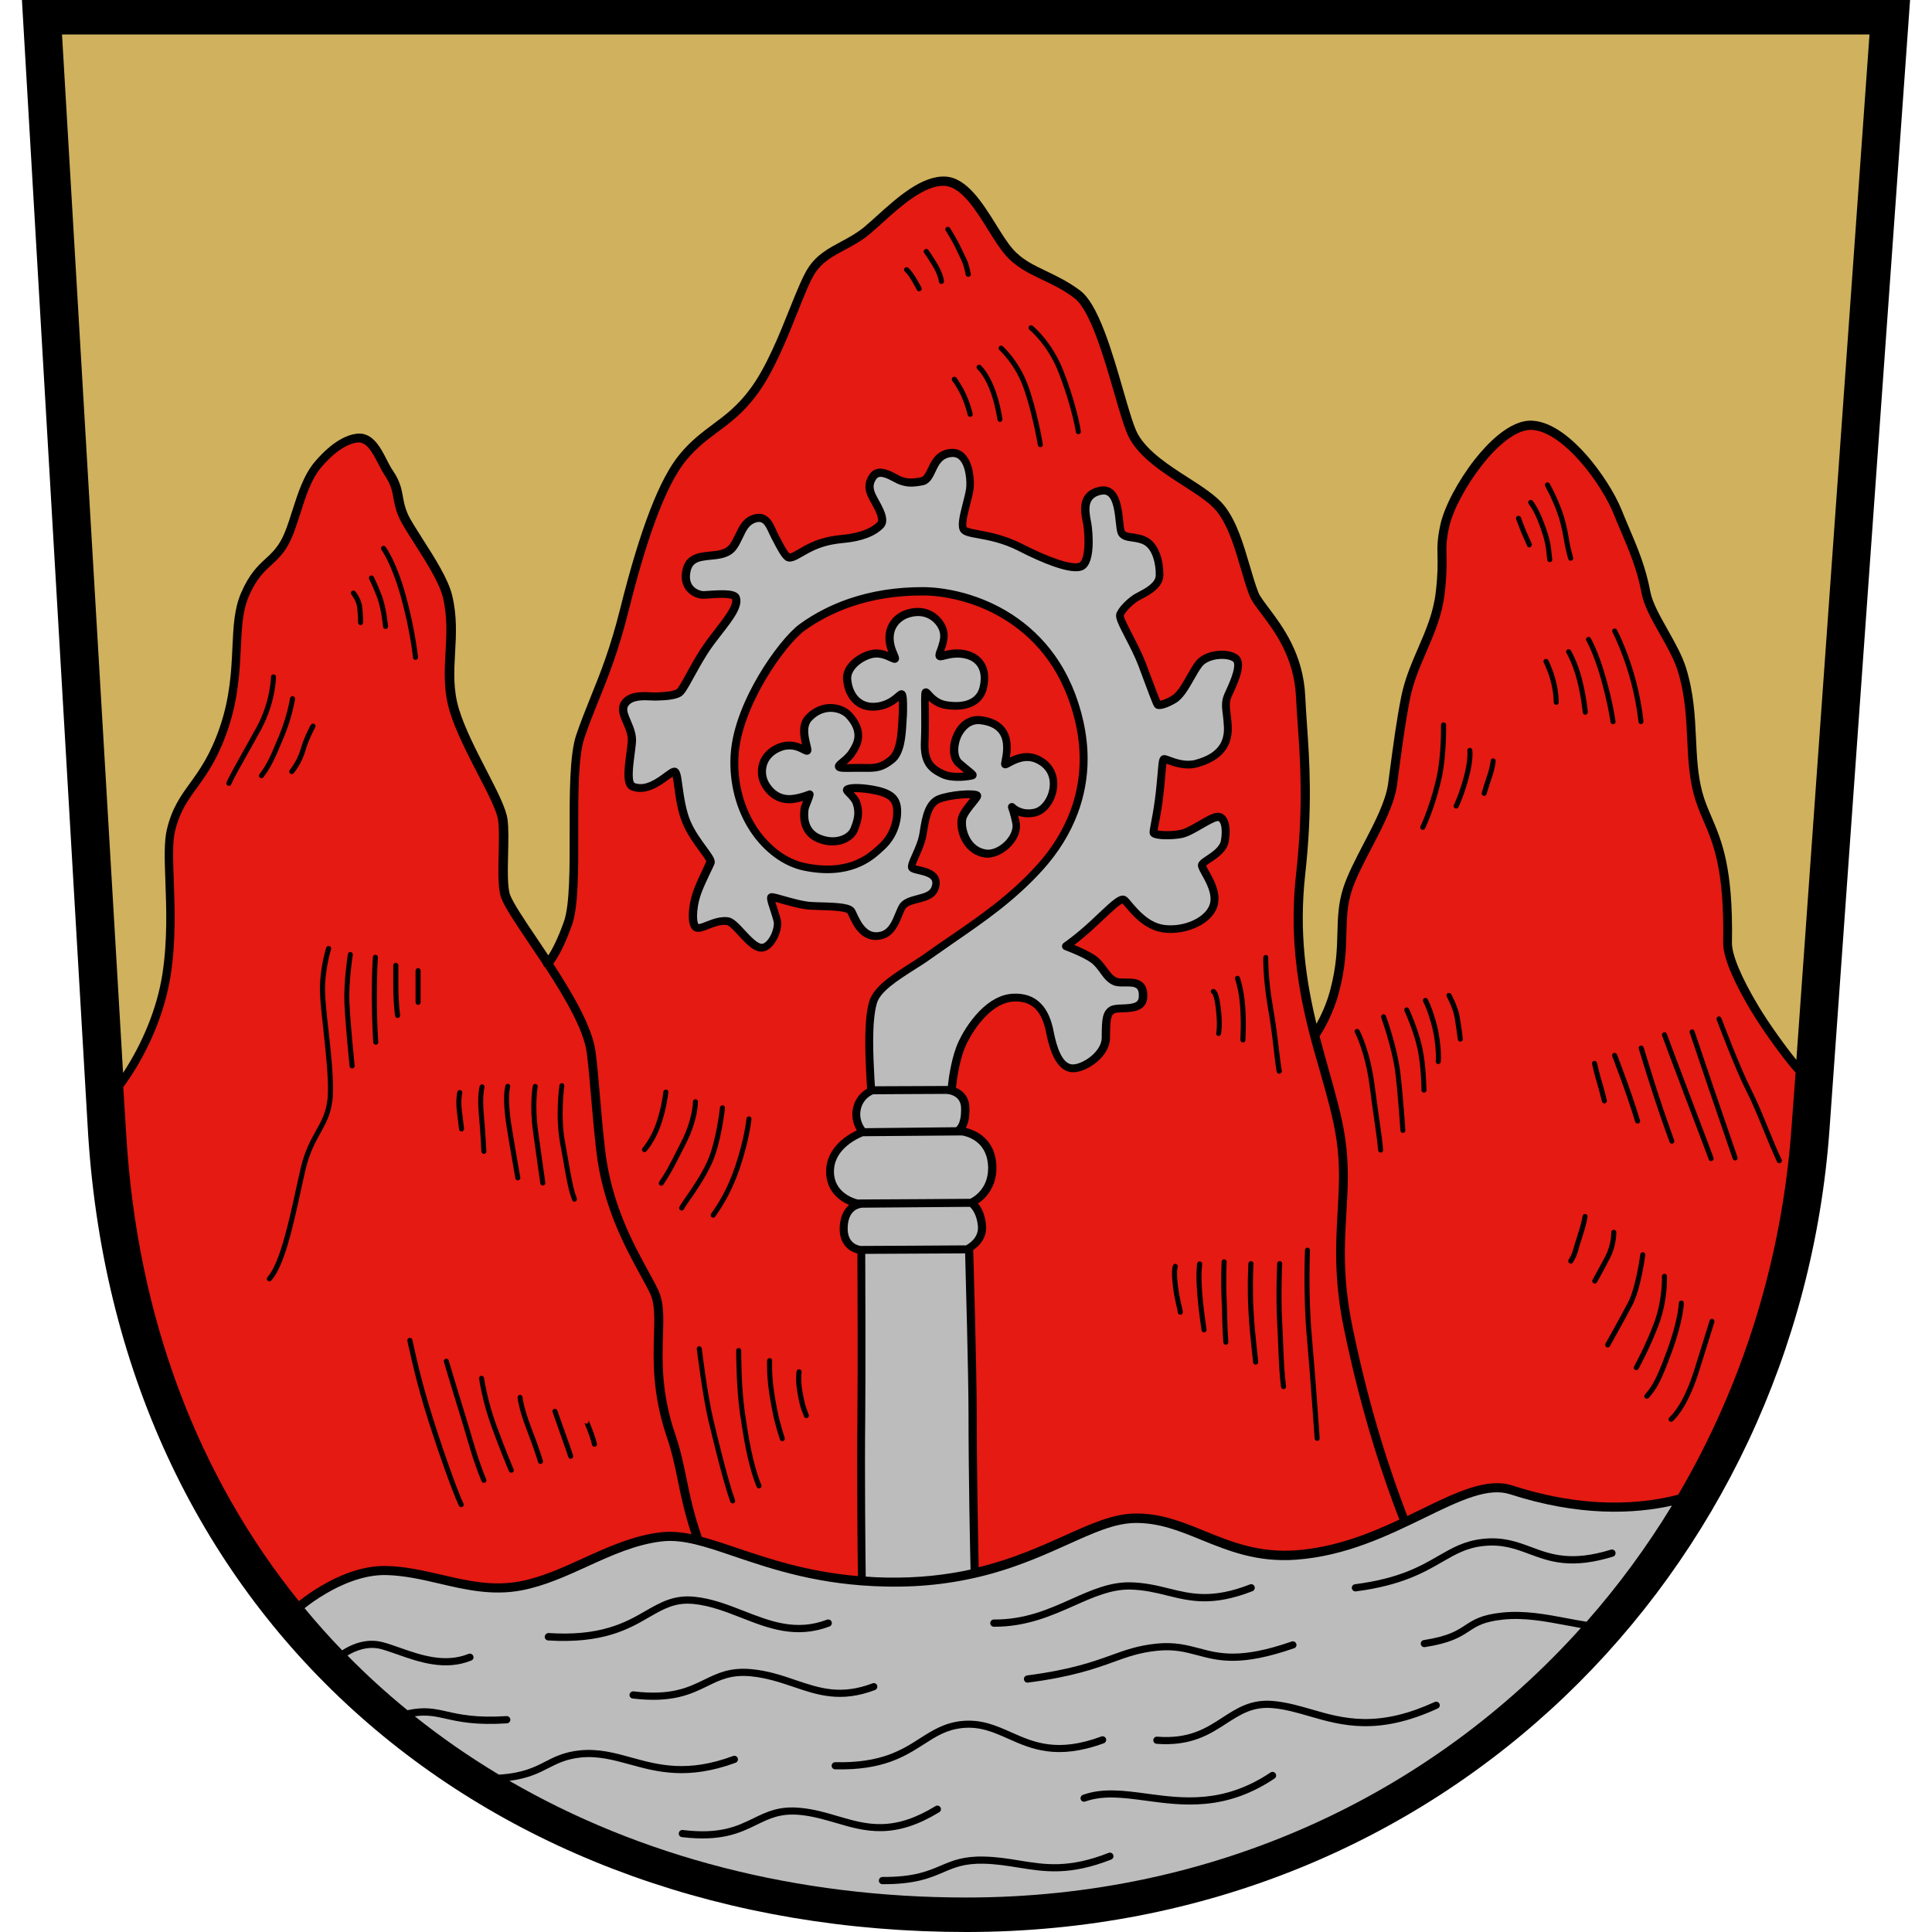 <svg xmlns="http://www.w3.org/2000/svg" xmlns:xlink="http://www.w3.org/1999/xlink" viewBox="0 0 200 200" width="200" height="200">
<path d="M197.73,0H2.27l6.86,117.54c3.3,50.5,41.56,82.46,90.9,82.46c49.35,0,86.06-37.31,89.36-83.09L197.73,0z"/>
<path style="fill:#BDBCBC;" d="M89.57,129.8l10.34-0.05c0.05,1.91,0.35,12.5,0.35,16.69c0,6.04,0.16,14.04,0.21,16.04
	c-2.52,0.55-5.38,0.89-8.71,0.83c-0.74-0.01-1.45-0.05-2.14-0.1c-0.03-2.09-0.12-10.57-0.05-16.71
	C89.61,142.3,89.58,131.71,89.57,129.8 M89.1,128.98c0.04,0,10.71-0.05,10.9-0.06c0.28-0.15,1.24-0.73,1.24-1.82
	c0-0.07,0-0.14-0.01-0.21c-0.13-1.23-0.63-1.78-0.83-1.96c-0.28,0-11.15,0.09-11.15,0.09c-0.01,0-0.35,0.01-0.7,0.24
	c-0.46,0.3-0.73,0.85-0.79,1.63c-0.01,0.1-0.01,0.2-0.01,0.29c0,0.68,0.21,1.18,0.62,1.5C88.68,128.92,89.04,128.97,89.1,128.98
	 M109.94,98c-0.02-0.15,0.05-0.3,0.18-0.39c0.01-0.01,1.21-0.82,2.78-2.28l0.68-0.64c1.6-1.51,2.32-2.19,2.92-1.92
	c0.19,0.09,0.35,0.28,0.65,0.64c0.68,0.8,1.8,2.13,3.38,2.34c2.08,0.27,4.37-0.81,4.73-2.23c0.25-1-0.41-2.17-0.84-2.95
	c-0.26-0.47-0.42-0.76-0.41-1.02c0.02-0.37,0.38-0.61,0.88-0.94c0.58-0.39,1.39-0.93,1.5-1.61c0.18-1.03,0.04-1.73-0.17-1.94
	c-0.04-0.05-0.1-0.08-0.2-0.06c-0.3,0.04-0.9,0.39-1.48,0.72c-0.77,0.45-1.57,0.92-2.25,1.04c-0.94,0.17-2.58,0.21-3.07-0.16
	c-0.12-0.09-0.2-0.23-0.21-0.37c-0.02-0.2,0.04-0.49,0.15-1.08c0.1-0.53,0.24-1.26,0.37-2.21c0.15-1.09,0.23-2.04,0.3-2.8
	c0.04-0.49,0.07-0.88,0.11-1.17c0.04-0.28,0.1-0.71,0.47-0.79c0.18-0.04,0.36,0.02,0.7,0.15c0.61,0.23,1.64,0.6,2.63,0.33
	c2.09-0.57,3.03-1.65,2.96-3.39c-0.02-0.48-0.07-0.88-0.11-1.24c-0.1-0.8-0.18-1.43,0.15-2.19l0.16-0.36
	c0.24-0.52,0.57-1.24,0.74-1.88c0.24-0.85,0.07-1.07,0.01-1.11c-0.6-0.47-2.51-0.38-3.2,0.49c-0.28,0.36-0.56,0.85-0.86,1.38
	c-0.54,0.95-1.1,1.94-1.84,2.39c-0.16,0.1-1.61,0.96-2.15,0.53c-0.16-0.13-0.25-0.32-1.15-2.74l-0.61-1.64
	c-0.36-0.94-0.88-1.95-1.34-2.84c-0.75-1.45-1.07-2.11-0.94-2.53c0.21-0.69,1.27-1.66,1.9-2.03c0.1-0.06,0.23-0.12,0.37-0.2
	c0.67-0.35,1.79-0.94,1.81-1.73c0.03-1.2-0.33-2.64-1.17-3.15c-0.4-0.24-0.84-0.3-1.27-0.36c-0.57-0.08-1.23-0.17-1.49-0.81
	c-0.1-0.24-0.14-0.63-0.2-1.16c-0.1-0.93-0.24-2.33-0.83-2.77c-0.18-0.13-0.38-0.16-0.66-0.11c-1.44,0.29-1.34,1.43-1.1,2.68
	l0.05,0.25c0.07,0.41,0.19,1.46,0.13,2.51c-0.08,1.35-0.44,2.15-1.08,2.39c-0.59,0.21-1.57,0.08-2.99-0.42
	c-1.02-0.36-2.29-0.92-3.57-1.58c-1.65-0.85-3.15-1.12-4.24-1.32c-0.89-0.16-1.48-0.27-1.76-0.64c-0.39-0.51-0.18-1.49,0.22-3.04
	c0.14-0.56,0.28-1.08,0.33-1.47c0.09-0.7-0.01-2.28-0.67-2.96c-0.22-0.23-0.49-0.33-0.82-0.3c-1,0.09-1.33,0.79-1.68,1.53
	c-0.29,0.62-0.6,1.26-1.32,1.4c-1.26,0.24-1.75,0.13-2.39-0.08c-0.16-0.05-0.35-0.15-0.6-0.28c-0.76-0.41-1.47-0.74-1.78-0.33
	c-0.55,0.73-0.3,1.29,0.16,2.12c0.53,0.95,1.27,2.25,0.51,3c-0.85,0.85-2.24,1.37-4.13,1.54c-1.62,0.15-2.58,0.51-3.52,1
	c-0.23,0.12-0.45,0.25-0.66,0.37c-0.71,0.41-1.38,0.81-1.89,0.35c-0.38-0.34-0.76-1.05-1.15-1.81l-0.21-0.39
	c-0.08-0.16-0.16-0.33-0.24-0.5c-0.45-1.01-0.73-1.42-1.54-1.08c-0.57,0.24-0.86,0.83-1.18,1.51c-0.19,0.4-0.38,0.8-0.65,1.18
	c-0.65,0.9-1.71,1.01-2.65,1.1c-1.34,0.13-2.05,0.26-2.17,1.58c-0.04,0.47,0.07,0.86,0.32,1.15c0.31,0.36,0.77,0.5,1,0.52
	c0.1,0.01,0.36-0.01,0.63-0.03c1.63-0.11,2.9-0.14,3.18,0.56c0.41,1.04-0.65,2.4-1.87,3.97c-0.52,0.66-1.05,1.35-1.47,2.02
	c-0.58,0.92-1.05,1.78-1.43,2.47c-0.58,1.06-0.93,1.7-1.31,1.92c-0.57,0.33-1.58,0.4-2.48,0.42c-0.16,0.01-0.35,0-0.57-0.01
	c-0.81-0.04-2.03-0.1-2.43,0.63c-0.17,0.32,0,0.75,0.29,1.43c0.29,0.69,0.63,1.46,0.54,2.36c-0.03,0.34-0.08,0.71-0.13,1.1
	c-0.1,0.75-0.2,1.53-0.2,2.14c0,0.78,0.17,0.88,0.17,0.88c1.1,0.45,2.31-0.44,3.11-1.03c0.22-0.16,0.41-0.3,0.58-0.4
	c0.11-0.07,0.45-0.26,0.75-0.06c0.32,0.21,0.39,0.72,0.54,1.82c0.15,1.07,0.35,2.53,0.85,3.67c0.44,1,1.09,1.89,1.62,2.61
	c0.53,0.73,0.87,1.18,0.87,1.57c0,0.08-0.01,0.16-0.04,0.23c-0.07,0.18-0.21,0.48-0.4,0.86c-0.32,0.68-0.77,1.61-1,2.29
	c-0.29,0.85-0.39,1.63-0.39,2.2c0,0.45,0.06,0.76,0.14,0.85c0.14,0.01,0.54-0.14,0.81-0.25c0.63-0.25,1.41-0.55,2.24-0.46
	c0.56,0.06,1.11,0.66,1.75,1.35c0.6,0.65,1.42,1.53,1.87,1.39c0.3-0.09,0.61-0.45,0.85-0.95c0.24-0.51,0.32-1.02,0.28-1.25
	c-0.05-0.28-0.2-0.73-0.34-1.17c-0.36-1.09-0.49-1.5-0.18-1.75c0.23-0.19,0.49-0.12,1.55,0.18c0.86,0.24,2.04,0.58,2.85,0.62
	c0.3,0.02,0.65,0.03,1.01,0.04c1.93,0.05,3.13,0.13,3.49,0.71c0.07,0.11,0.13,0.25,0.22,0.44c0.2,0.43,0.48,1.03,0.9,1.45
	c0.46,0.47,0.98,0.6,1.61,0.42c0.79-0.23,1.16-1.12,1.48-1.91c0.19-0.45,0.34-0.85,0.58-1.1c0.42-0.43,1.04-0.59,1.64-0.75
	c0.82-0.21,1.34-0.38,1.52-0.86c0.11-0.29,0.11-0.5,0.03-0.67c-0.2-0.38-0.91-0.54-1.43-0.66c-0.54-0.13-0.92-0.22-1.02-0.59
	c-0.08-0.33,0.08-0.73,0.44-1.52c0.27-0.61,0.57-1.29,0.69-1.9c0.04-0.18,0.07-0.38,0.1-0.59c0.21-1.28,0.5-3.03,1.86-3.55
	c1.22-0.46,3.66-0.68,4.21-0.37c0.18,0.1,0.24,0.25,0.25,0.33c0.06,0.29-0.14,0.53-0.57,1.06c-0.37,0.46-0.94,1.15-0.98,1.57
	c-0.07,0.6,0.1,1.31,0.43,1.87c0.27,0.46,0.78,1.04,1.68,1.16c0.6,0.08,1.4-0.29,1.99-0.92c0.53-0.57,0.79-1.23,0.69-1.76
	c-0.18-0.92-0.43-1.59-0.43-1.59c-0.07-0.18,0-0.39,0.16-0.49c0.17-0.1,0.38-0.08,0.52,0.07c0.03,0.03,0.72,0.75,2.01,0.46
	c0.77-0.17,1.49-1.19,1.6-2.27c0.07-0.65-0.03-1.83-1.45-2.48c-1.06-0.48-2.07,0.07-2.62,0.37c-0.29,0.16-0.49,0.26-0.72,0.15
	c-0.13-0.06-0.27-0.21-0.23-0.52l0.05-0.27c0.12-0.62,0.38-1.91-0.26-2.79c-0.38-0.52-1.05-0.84-1.98-0.94
	c-1.2-0.13-1.81,1.01-1.97,1.36c-0.4,0.91-0.37,1.97,0.07,2.36c0.34,0.3,0.64,0.54,0.88,0.74c0.52,0.42,0.69,0.56,0.67,0.84
	c-0.01,0.14-0.09,0.27-0.22,0.34c-0.2,0.12-0.93,0.2-1.38,0.22c-0.6,0.02-1.46-0.01-2.1-0.33c-0.55-0.27-1.12-0.59-1.52-1.17
	c-0.43-0.63-0.61-1.45-0.55-2.6c0.05-1.11,0.04-2.32,0.03-3.29c-0.02-1.68-0.01-1.87,0.17-2.05c0.09-0.09,0.2-0.13,0.33-0.13
	c0.22,0,0.36,0.15,0.54,0.35c0.28,0.31,0.75,0.83,1.53,0.97c0.71,0.13,3.06,0.42,3.49-1.52c0.18-0.81,0.12-1.47-0.17-1.98
	c-0.3-0.51-0.78-0.75-1.13-0.86c-0.95-0.29-1.77-0.08-2.26,0.04c-0.34,0.09-0.58,0.15-0.8,0.01c-0.14-0.09-0.28-0.27-0.2-0.64
	c0.03-0.13,0.08-0.28,0.15-0.45c0.17-0.47,0.4-1.11,0.29-1.66c-0.16-0.8-1.08-1.9-2.55-1.73c-1.41,0.16-2.06,1.05-2.2,1.82
	c-0.15,0.84,0.17,1.58,0.36,2.02c0.14,0.32,0.26,0.62,0.03,0.85c-0.25,0.25-0.56,0.1-0.86-0.04c-0.39-0.18-0.99-0.46-1.63-0.35
	c-0.98,0.16-2.41,1.13-2.33,2.21c0.07,0.88,0.42,1.63,0.98,2.05c0.49,0.37,1.12,0.49,1.87,0.35c0.88-0.17,1.43-0.64,1.76-0.92
	c0.25-0.22,0.49-0.42,0.79-0.28c0.27,0.13,0.36,0.44,0.38,1.32c0.01,0.51,0,1.18-0.05,1.78l-0.02,0.34
	c-0.08,1.26-0.19,3.17-1.27,4.02c-1.11,0.88-1.78,0.96-3.04,0.94c-0.35-0.01-0.73,0-1.1,0c-0.42,0.01-0.81,0.01-1.11,0
	c-0.27-0.01-0.78-0.04-0.87-0.46c-0.08-0.35,0.2-0.58,0.54-0.86c0.3-0.25,0.68-0.56,0.93-0.97l0.03-0.05
	c0.41-0.67,1.04-1.69-0.3-3.19c-0.37-0.42-1-0.68-1.64-0.68c-0.51,0-1.27,0.15-1.99,0.93c-0.58,0.62-0.29,1.74-0.13,2.41
	c0.12,0.46,0.18,0.71,0.01,0.93c-0.09,0.11-0.22,0.17-0.36,0.17c-0.17,0-0.33-0.08-0.54-0.19c-0.47-0.24-1.18-0.59-2.2-0.16
	c-0.9,0.38-1.26,0.99-1.4,1.44c-0.19,0.61-0.1,1.3,0.24,1.84c0.72,1.14,1.65,1.3,2.31,1.24c0.8-0.07,1.72-0.44,1.73-0.45
	c0.14-0.06,0.3-0.03,0.41,0.07c0.12,0.1,0.17,0.25,0.14,0.4c-0.05,0.23-0.16,0.52-0.28,0.82c-0.1,0.25-0.22,0.55-0.24,0.68
	c-0.1,0.73-0.08,2.03,1.21,2.58c1.06,0.45,1.88,0.25,2.26,0.09c0.42-0.17,0.74-0.46,0.87-0.76c0.34-0.85,0.57-1.57,0.23-2.51
	c-0.1-0.27-0.39-0.57-0.61-0.8c-0.25-0.25-0.4-0.41-0.4-0.64c0-0.14,0.06-0.27,0.18-0.37c0.36-0.3,1.44-0.33,2.89-0.09
	c1.81,0.31,2.65,0.88,2.89,1.98c0.17,0.76,0.17,3.11-1.88,4.84l-0.16,0.15c-0.87,0.77-3.17,2.82-7.95,1.84
	c-2.11-0.43-4.13-1.91-5.55-4.05c-1.49-2.25-2.21-5.06-2.05-7.9c0.18-3.09,1.69-6.22,2.92-8.3c1.37-2.32,3.08-4.44,4.25-5.29
	c1.51-1.09,3.21-1.97,5.05-2.6c2.36-0.81,4.95-1.22,7.7-1.21c0.93,0,2.44,0.12,4.27,0.62c1.76,0.49,3.4,1.22,4.9,2.18
	c1.76,1.14,3.27,2.57,4.47,4.26c1.39,1.95,2.38,4.24,2.96,6.83c0.29,1.31,0.44,2.61,0.44,3.88c0,1.93-0.34,3.81-1.01,5.62
	c-0.78,2.09-1.99,4.06-3.6,5.85c-2.91,3.23-6.11,5.42-9.2,7.55c-0.78,0.54-1.59,1.1-2.38,1.66c-0.54,0.39-1.15,0.78-1.74,1.15
	c-1.74,1.11-3.54,2.26-3.89,3.49c-0.28,0.97-0.38,2.4-0.38,3.96c0,1.23,0.06,2.54,0.13,3.8c0.02,0.38,0.04,0.64,0.05,0.82l7.41-0.03
	c0,0,0.01,0,0.01,0c0.01,0,0.06,0,0.13,0.01c0.1-0.93,0.4-3.12,1.13-4.65c0.32-0.68,1.03-1.97,2.14-3.11
	c1.11-1.13,2.26-1.73,3.44-1.8c1.25-0.07,2.25,0.29,2.98,1.08c0.61,0.65,1.03,1.59,1.27,2.87c0.3,1.55,0.89,3.39,1.99,3.37
	c0.53-0.01,1.29-0.36,1.89-0.86c0.68-0.57,1.08-1.25,1.09-1.88l0-0.32c0.02-1.54,0.04-2.46,0.87-2.94c0.3-0.17,0.74-0.19,1.24-0.21
	c1.2-0.04,1.7-0.16,1.73-0.8c0.02-0.4-0.04-0.68-0.19-0.83c-0.23-0.24-0.74-0.24-1.24-0.23c-0.44,0-0.9,0.01-1.26-0.16
	c-0.6-0.27-0.97-0.78-1.32-1.27c-0.27-0.37-0.56-0.76-0.94-1.04c-0.89-0.64-2.73-1.31-2.75-1.32
	C110.06,98.28,109.96,98.15,109.94,98 M98.75,113.45c-0.38-0.2-0.76-0.21-0.78-0.21s-7.25,0.03-7.59,0.04
	c-0.03,0.02-0.06,0.03-0.09,0.04c-0.31,0.15-1.07,0.63-1.22,1.73c-0.01,0.1-0.02,0.2-0.02,0.3c0,0.68,0.32,1.21,0.49,1.44h0.03
	c0.66-0.01,9.2-0.09,9.4-0.1c0.13-0.1,0.52-0.49,0.52-1.75c0-0.08,0-0.16,0-0.25C99.47,114.11,99.23,113.7,98.75,113.45
	 M99.57,117.54c-0.05,0-8.49,0.07-10,0.08l-0.23,0c0,0,0,0,0,0h0c-0.4,0.16-2.85,1.19-3,3.42c0,0.08-0.01,0.16-0.01,0.24
	c0,2.2,2.12,2.81,2.45,2.89c0.09,0,11.49-0.06,11.66-0.07c0.34-0.17,1.85-1.02,1.85-3.17c0-0.12,0-0.25-0.02-0.39
	C102.07,117.96,99.82,117.57,99.57,117.54 M31.53,166.48c1.24,1.51,2.54,2.96,3.89,4.36c0.83-0.54,2.44-1.33,4.25-0.83
	c0.53,0.14,1.09,0.34,1.69,0.55c2.19,0.77,4.68,1.64,7.14,0.65c0.19-0.08,0.41,0.02,0.49,0.21c0.08,0.19-0.01,0.41-0.21,0.48
	c-2.72,1.1-5.46,0.14-7.66-0.64c-0.59-0.2-1.14-0.4-1.64-0.54c-1.43-0.39-2.76,0.2-3.51,0.66c1.96,2,4.04,3.89,6.21,5.66
	c1.77-0.39,2.83-0.15,4.12,0.14c1.33,0.3,2.99,0.67,6.13,0.47c0.21-0.01,0.38,0.14,0.4,0.35c0.01,0.21-0.14,0.38-0.35,0.4
	c-3.24,0.21-4.96-0.17-6.34-0.48c-1.08-0.24-1.93-0.43-3.2-0.25c2.75,2.2,5.66,4.21,8.71,6.04c2.47-0.16,3.65-0.76,4.8-1.35
	c0.95-0.49,1.93-0.99,3.55-1.16c1.95-0.2,3.61,0.25,5.37,0.74c2.85,0.78,5.79,1.59,10.52-0.16c0.19-0.07,0.41,0.03,0.48,0.22
	c0.07,0.19-0.03,0.41-0.22,0.48c-4.95,1.82-8.15,0.95-10.97,0.17c-1.69-0.46-3.29-0.9-5.09-0.71c-1.48,0.16-2.36,0.61-3.29,1.08
	c-1.01,0.52-2.11,1.08-4.07,1.33c13.52,7.84,29.71,12.08,47.32,12.08c25.86,0,48.22-10.79,63.6-27.9c-0.51-0.09-1.02-0.19-1.53-0.28
	c-2.12-0.4-4.31-0.82-6.52-0.59c-2,0.21-2.7,0.67-3.51,1.2c-0.88,0.58-1.88,1.23-4.59,1.65c-0.2,0.03-0.39-0.11-0.42-0.31
	c-0.03-0.2,0.11-0.4,0.31-0.42c2.55-0.4,3.44-0.98,4.29-1.54c0.86-0.56,1.66-1.09,3.84-1.31c2.32-0.24,4.56,0.19,6.74,0.6
	c0.68,0.13,1.33,0.25,1.98,0.35c3.29-3.73,6.24-7.75,8.84-12.02c-3.92,0.87-9.61,1.14-16.78-1.18c-1.03-0.33-2.25-0.25-3.84,0.26
	c-1.49,0.48-3.18,1.3-4.96,2.17c-3.83,1.86-8.16,3.97-13.33,4.35c-4.04,0.29-6.97-0.9-9.81-2.05c-2.27-0.93-4.41-1.8-6.91-1.75
	c-2.08,0.04-4.2,1-6.88,2.21c-2.21,0.99-4.71,2.12-7.77,2.99c-3.55,1-7.16,1.46-11.05,1.38c-6.92-0.13-11.81-1.79-15.74-3.12
	c-2.96-1.01-5.3-1.8-7.45-1.56c-2.71,0.3-5.29,1.47-7.78,2.61c-2.17,0.99-4.42,2.01-6.77,2.46c-3.03,0.58-5.81-0.06-8.5-0.69
	c-1.8-0.42-3.66-0.85-5.55-0.89c-2.34-0.05-4.65,1-6.17,1.89C32.8,165.51,32.02,166.09,31.53,166.48"/>
<path style="fill:#E41A13;" d="M185.46,116.68c-0.99,13.81-5.11,26.76-11.73,38.05c-3.8,0.99-9.63,1.49-17.16-0.95
	c-2.64-0.85-5.81,0.69-9.49,2.48c-0.46,0.23-0.93,0.45-1.4,0.68c-1.56-4.1-3.8-10.48-5.65-19.47c-1.05-5.06-0.85-8.56-0.65-11.95
	c0.15-2.53,0.28-4.92-0.13-7.72c-0.33-2.21-0.99-4.53-1.68-6.99c-0.32-1.14-0.65-2.32-0.97-3.53c0.34-0.52,1.38-2.22,2-4.52
	c0.69-2.58,0.74-4.5,0.78-6.2c0.04-1.52,0.07-2.84,0.55-4.34c0.43-1.33,1.22-2.84,2.05-4.43c1.17-2.24,2.37-4.55,2.64-6.53
	l0.17-1.29c0.36-2.69,0.7-5.24,1.17-7.62c0.35-1.77,1.04-3.35,1.7-4.88c0.8-1.85,1.63-3.76,1.89-6.03c0.23-1.97,0.21-3.02,0.19-3.87
	c-0.02-0.93-0.04-1.6,0.28-3.04c0.37-1.69,1.76-4.3,3.39-6.37c1.88-2.4,3.77-3.73,5.17-3.66c1.42,0.07,3.18,1.22,4.96,3.23
	c1.75,1.98,2.95,4.13,3.46,5.37c0.26,0.65,0.52,1.25,0.77,1.84c0.91,2.15,1.71,4.01,2.18,6.53c0.24,1.27,1.05,2.7,1.9,4.2
	c0.7,1.24,1.43,2.53,1.8,3.69c0.79,2.49,0.9,4.85,1.01,7.14c0.09,1.96,0.18,3.81,0.67,5.7c0.27,1.03,0.63,1.87,1.01,2.76
	c1.02,2.37,2.18,5.06,2.04,12.61c-0.03,1.79,1.52,4.78,2.82,6.97c1.5,2.52,3.91,5.69,4.66,6.47c0.01,0.01,0.02,0.01,0.02,0.01
	L185.46,116.68z M134.47,101.87c-0.62-3.89-0.72-7.61-0.3-11.39c0.77-6.93,0.44-11.67,0.17-15.49c-0.07-1-0.14-1.94-0.18-2.84
	c-0.18-4.11-2.24-6.83-3.6-8.63c-0.57-0.75-1.02-1.35-1.22-1.88c-0.33-0.86-0.61-1.81-0.9-2.81c-0.63-2.15-1.28-4.36-2.46-5.87
	c-0.71-0.9-2.07-1.77-3.51-2.7c-2.06-1.32-4.4-2.82-5.54-4.86c-0.46-0.83-0.99-2.64-1.59-4.73c-1.05-3.62-2.48-8.57-4.12-9.81
	c-1.13-0.86-2.25-1.39-3.32-1.9c-1.41-0.67-2.74-1.31-3.83-2.57c-0.59-0.68-1.17-1.61-1.78-2.59c-1.3-2.09-2.78-4.46-4.5-4.56
	c-2.08-0.12-4.61,2.17-6.46,3.84c-0.48,0.43-0.92,0.83-1.32,1.17c-0.85,0.7-1.72,1.17-2.57,1.62c-1.22,0.65-2.27,1.22-3.03,2.35
	c-0.52,0.77-1.14,2.32-1.85,4.11c-1.1,2.76-2.48,6.19-4.18,8.49c-1.42,1.92-2.78,2.93-4.09,3.9c-1.1,0.82-2.15,1.6-3.23,2.9
	c-1.09,1.3-2.19,3.47-3.28,6.46c-0.9,2.47-1.78,5.45-2.7,9.12c-1.05,4.21-2.16,6.96-3.14,9.39c-0.52,1.28-1,2.49-1.45,3.82
	c-0.64,1.91-0.64,5.9-0.63,9.76c0.01,3.97,0.01,7.72-0.64,9.56c-0.84,2.37-1.56,3.52-1.95,4.04c2.07,3.18,4.06,6.6,4.39,9.14
	c0.18,1.42,0.3,2.85,0.44,4.51c0.13,1.59,0.29,3.4,0.53,5.53c0.62,5.59,2.94,9.82,4.47,12.62c0.41,0.75,0.77,1.4,1.04,1.98
	c0.6,1.26,0.55,2.79,0.49,4.73c-0.08,2.66-0.18,5.96,1.29,10.26c0.55,1.62,0.84,3.04,1.15,4.54c0.36,1.76,0.74,3.59,1.58,6.02
	c1.13,0.3,2.34,0.7,3.66,1.15c3.28,1.11,7.24,2.45,12.5,2.91c-0.03-2.21-0.12-10.57-0.05-16.66c0.05-4.23,0.01-14.99,0-16.74
	c-0.32-0.08-0.83-0.27-1.24-0.74c-0.46-0.54-0.66-1.27-0.58-2.18c0.09-1.11,0.53-1.74,0.96-2.1c-0.26-0.12-0.57-0.28-0.87-0.49
	c-0.74-0.54-1.61-1.54-1.5-3.24c0.08-1.24,0.74-2.35,1.9-3.23c0.48-0.36,0.95-0.61,1.27-0.76c-0.26-0.45-0.56-1.17-0.44-2.06
	c0.18-1.31,1-1.97,1.5-2.26c-0.02-0.21-0.04-0.54-0.06-0.99c-0.17-3.08-0.25-6.19,0.28-8.04c0.44-1.52,2.37-2.76,4.24-3.95
	c0.58-0.37,1.18-0.75,1.7-1.13c0.79-0.57,1.61-1.13,2.39-1.66c3.06-2.1,6.21-4.26,9.06-7.42c1.54-1.71,2.69-3.59,3.44-5.58
	c1.06-2.85,1.24-5.89,0.54-9.03c-0.56-2.48-1.51-4.68-2.83-6.54c-1.15-1.61-2.58-2.97-4.25-4.05c-1.42-0.92-2.99-1.62-4.67-2.08
	c-1.75-0.48-3.17-0.59-4.05-0.59c-2.66-0.01-5.16,0.38-7.43,1.16c-1.76,0.61-3.39,1.44-4.84,2.49c-1.93,1.4-6.53,7.75-6.83,12.97
	c-0.16,2.67,0.52,5.3,1.91,7.4c1.3,1.96,3.13,3.31,5.03,3.7c1.88,0.39,3.56,0.31,4.97-0.22c1.15-0.44,1.85-1.06,2.27-1.43l0.18-0.16
	c1.73-1.46,1.74-3.45,1.61-4.04c-0.12-0.51-0.38-1.03-2.23-1.35c-0.87-0.15-1.46-0.17-1.82-0.15c0.25,0.26,0.53,0.59,0.66,0.95
	c0.15,0.42,0.21,0.81,0.21,1.18c0,0.69-0.21,1.3-0.46,1.91c-0.2,0.51-0.68,0.95-1.31,1.22c-0.88,0.36-1.91,0.33-2.9-0.09
	c-1.13-0.48-1.74-1.49-1.74-2.81c0-0.2,0.01-0.42,0.04-0.64c0.03-0.22,0.14-0.51,0.27-0.82c-0.34,0.1-0.75,0.19-1.14,0.23
	c-0.73,0.07-2.09-0.06-3.08-1.63c-0.47-0.74-0.59-1.69-0.33-2.53c0.27-0.87,0.94-1.56,1.86-1.95c1.13-0.48,2.03-0.21,2.58,0.04
	c-0.09-0.38-0.2-0.88-0.2-1.39c0-0.57,0.13-1.15,0.56-1.61c0.92-0.99,1.92-1.19,2.6-1.19c0.88,0.01,1.72,0.36,2.24,0.96
	c0.68,0.76,1.02,1.54,1.02,2.31c0,0.08,0,0.15-0.01,0.23c-0.06,0.72-0.4,1.26-0.62,1.62l-0.03,0.05c-0.28,0.46-0.65,0.79-0.96,1.05
	c0.24,0,0.52,0,0.75-0.01c0.37-0.01,0.76-0.01,1.13,0c1.15,0.03,1.59-0.03,2.51-0.76c0.79-0.63,0.9-2.38,0.96-3.43L93,74.54
	c0.03-0.49,0.05-0.96,0.05-1.36c0-0.24-0.01-0.45-0.01-0.62c-0.39,0.32-1.02,0.77-1.95,0.94c-0.98,0.18-1.85,0.01-2.52-0.51
	c-0.74-0.56-1.21-1.52-1.3-2.64c-0.06-0.73,0.29-1.47,1-2.09c0.58-0.5,1.33-0.87,2.01-0.99c0.65-0.11,1.23,0.05,1.67,0.22
	c-0.15-0.39-0.29-0.89-0.29-1.46c0-0.19,0.01-0.38,0.05-0.58c0.1-0.59,0.4-1.15,0.84-1.58c0.52-0.51,1.24-0.82,2.07-0.92
	c1.09-0.12,1.87,0.28,2.33,0.65c0.57,0.45,0.98,1.09,1.11,1.74c0.03,0.15,0.04,0.31,0.04,0.46c0,0.6-0.21,1.19-0.36,1.61
	c0.56-0.14,1.49-0.33,2.57,0c0.7,0.22,1.25,0.64,1.6,1.23c0.41,0.69,0.49,1.56,0.27,2.57c-0.47,2.11-2.6,2.49-4.44,2.15
	c-0.73-0.14-1.24-0.5-1.6-0.83c0,0.27,0,0.58,0.01,0.88c0,0.41,0.01,0.87,0.01,1.35c0,0.65-0.01,1.33-0.04,1.99
	c0,0.12-0.01,0.23-0.01,0.34c0,1.85,0.79,2.24,1.63,2.66c0.57,0.28,1.44,0.28,2.05,0.23c-0.23-0.19-0.5-0.41-0.82-0.69
	c-0.44-0.39-0.63-1.01-0.63-1.66c0-0.56,0.13-1.14,0.36-1.64c0.57-1.29,1.62-1.98,2.81-1.85c1.17,0.13,2.03,0.56,2.55,1.27
	c0.45,0.61,0.57,1.34,0.57,2c0,0.37-0.04,0.72-0.09,1.01c0.68-0.33,1.79-0.73,2.97-0.2c0.73,0.33,1.26,0.82,1.59,1.45
	c0.29,0.55,0.4,1.19,0.33,1.86c-0.15,1.45-1.11,2.74-2.24,2.99c-0.74,0.16-1.34,0.08-1.79-0.09c0.05,0.21,0.11,0.44,0.15,0.69
	c0.03,0.13,0.04,0.26,0.04,0.4c0,0.7-0.33,1.44-0.94,2.08c-0.78,0.82-1.83,1.28-2.69,1.17c-0.96-0.13-1.77-0.68-2.29-1.56
	c-0.36-0.61-0.56-1.34-0.56-2.02c0-0.12,0.01-0.24,0.02-0.36c0.07-0.66,0.68-1.4,1.16-2c0.05-0.06,0.11-0.13,0.16-0.2
	c-0.74-0.02-2.21,0.11-3.12,0.46c-0.91,0.34-1.15,1.77-1.34,2.91c-0.04,0.22-0.07,0.42-0.11,0.61c-0.13,0.7-0.47,1.47-0.74,2.08
	c-0.13,0.29-0.3,0.67-0.36,0.89c0.11,0.03,0.26,0.07,0.38,0.09c0.67,0.16,1.59,0.37,1.96,1.08c0.11,0.2,0.16,0.41,0.16,0.65
	c0,0.22-0.05,0.45-0.14,0.7c-0.34,0.92-1.26,1.15-2.08,1.36c-0.52,0.13-1,0.26-1.26,0.52c-0.13,0.13-0.27,0.49-0.41,0.83
	c-0.35,0.87-0.84,2.06-2.01,2.39c-0.91,0.26-1.75,0.04-2.42-0.63c-0.53-0.53-0.85-1.23-1.07-1.69c-0.07-0.14-0.13-0.28-0.17-0.34
	c-0.03-0.03-0.19-0.15-0.95-0.23c-0.56-0.06-1.23-0.08-1.87-0.1c-0.37-0.01-0.71-0.02-1.03-0.04c-0.91-0.05-2.14-0.4-3.03-0.65
	c-0.2-0.06-0.4-0.12-0.58-0.16c0.07,0.22,0.15,0.48,0.22,0.69c0.15,0.47,0.31,0.95,0.37,1.28c0.01,0.09,0.02,0.19,0.02,0.29
	c0,0.42-0.13,0.95-0.36,1.45c-0.2,0.42-0.64,1.17-1.35,1.39c-0.95,0.29-1.84-0.68-2.71-1.62c-0.41-0.45-0.98-1.06-1.23-1.09
	c-0.63-0.07-1.28,0.18-1.85,0.41c-0.55,0.22-0.99,0.39-1.38,0.26c-0.14-0.04-0.34-0.16-0.48-0.45c-0.15-0.29-0.21-0.7-0.21-1.17
	c0-0.79,0.18-1.73,0.43-2.47c0.25-0.73,0.7-1.68,1.03-2.38c0.15-0.32,0.28-0.6,0.35-0.76c-0.05-0.19-0.41-0.67-0.7-1.07
	c-0.55-0.75-1.23-1.68-1.7-2.76c-0.55-1.24-0.76-2.77-0.91-3.88c-0.05-0.38-0.11-0.82-0.17-1.09c-0.12,0.08-0.26,0.19-0.39,0.28
	c-0.89,0.65-2.38,1.75-3.91,1.13c-0.94-0.38-0.72-2.08-0.48-3.89c0.05-0.38,0.1-0.75,0.13-1.07c0.07-0.69-0.21-1.34-0.48-1.96
	c-0.31-0.72-0.63-1.46-0.26-2.15c0.64-1.19,2.24-1.11,3.19-1.06c0.2,0.01,0.38,0.02,0.5,0.01c0.5-0.02,1.66-0.06,2.1-0.32
	c0.19-0.11,0.62-0.9,1-1.6c0.38-0.7,0.86-1.58,1.46-2.51c0.45-0.7,0.99-1.41,1.52-2.09c0.84-1.09,1.79-2.3,1.79-2.97
	c0-0.06-0.01-0.12-0.03-0.17c-0.06-0.03-0.26-0.11-0.87-0.13c-0.49-0.01-1.05,0.03-1.49,0.06c-0.34,0.02-0.58,0.04-0.73,0.03
	c-0.46-0.02-1.13-0.28-1.58-0.8c-0.4-0.46-0.58-1.07-0.52-1.76c0.19-2.05,1.69-2.2,2.9-2.32c0.84-0.08,1.63-0.16,2.07-0.76
	c0.23-0.31,0.4-0.69,0.58-1.05c0.37-0.77,0.74-1.56,1.61-1.92c0.72-0.3,1.33-0.23,1.81,0.21c0.38,0.34,0.6,0.85,0.8,1.29
	c0.07,0.17,0.14,0.32,0.21,0.45l0.21,0.4c0.34,0.65,0.69,1.33,0.97,1.57c0.14,0.03,0.62-0.25,0.94-0.44
	c0.21-0.12,0.44-0.26,0.69-0.39c0.89-0.47,1.97-0.92,3.82-1.09c2.12-0.2,3.14-0.82,3.63-1.31c0.31-0.31-0.34-1.46-0.65-2.02
	c-0.43-0.76-1.01-1.8-0.1-3.01c0.24-0.32,0.69-0.65,1.51-0.46c0.47,0.11,0.94,0.36,1.31,0.56c0.18,0.1,0.36,0.2,0.45,0.23
	c0.49,0.16,0.84,0.27,1.99,0.05c0.29-0.06,0.47-0.4,0.73-0.94c0.37-0.79,0.88-1.87,2.35-2c0.58-0.05,1.09,0.14,1.48,0.56
	c0.87,0.91,1.01,2.71,0.89,3.63c-0.06,0.44-0.2,0.99-0.35,1.57c-0.14,0.53-0.28,1.09-0.35,1.54c-0.1,0.64-0.02,0.78-0.01,0.79
	c0.11,0.12,0.75,0.24,1.27,0.34c1.08,0.2,2.7,0.5,4.46,1.4c2.85,1.46,5.17,2.23,5.91,1.96c0.22-0.08,0.48-0.56,0.54-1.67
	c0.05-0.9-0.04-1.88-0.12-2.32l-0.05-0.24c-0.1-0.51-0.25-1.27-0.1-1.97c0.19-0.9,0.83-1.47,1.84-1.67c0.5-0.1,0.94-0.01,1.3,0.25
	c0.88,0.65,1.04,2.21,1.16,3.34c0.04,0.39,0.08,0.79,0.14,0.93c0.08,0.19,0.3,0.24,0.85,0.31c0.46,0.07,1.03,0.15,1.58,0.47
	c1.17,0.7,1.58,2.42,1.58,3.74c0,0.05,0,0.09,0,0.14c-0.03,1.27-1.42,2-2.25,2.44c-0.13,0.07-0.25,0.13-0.33,0.18
	c-0.57,0.33-1.38,1.16-1.52,1.54c0.02,0.26,0.49,1.18,0.88,1.93c0.47,0.91,1,1.93,1.38,2.92l0.62,1.64
	c0.33,0.87,0.72,1.92,0.89,2.32c0.21-0.04,0.65-0.17,1.21-0.52c0.56-0.34,1.07-1.23,1.56-2.1c0.31-0.55,0.61-1.07,0.93-1.48
	c0.95-1.2,3.37-1.39,4.35-0.62c0.96,0.75,0.08,2.69-0.51,3.98l-0.16,0.35c-0.24,0.54-0.18,1.03-0.09,1.75
	c0.04,0.37,0.1,0.79,0.12,1.31c0.09,2.13-1.1,3.55-3.56,4.22c-1.24,0.34-2.47-0.11-3.13-0.35c-0.02-0.01-0.05-0.02-0.07-0.03
	c-0.04,0.27-0.08,0.71-0.11,1.13c-0.07,0.77-0.15,1.74-0.3,2.85c-0.13,0.97-0.28,1.71-0.38,2.25c-0.05,0.25-0.1,0.51-0.12,0.68
	c0.39,0.09,1.4,0.13,2.3-0.04c0.54-0.1,1.31-0.55,1.99-0.94c0.71-0.41,1.32-0.77,1.79-0.83c0.35-0.04,0.66,0.06,0.89,0.31
	c0.37,0.39,0.48,1.03,0.48,1.61c0,0.42-0.05,0.8-0.09,1.04c-0.18,1.03-1.15,1.68-1.86,2.15c-0.17,0.11-0.38,0.26-0.49,0.35
	c0.05,0.13,0.18,0.34,0.28,0.53c0.41,0.74,1.01,1.79,1.01,2.88c0,0.22-0.03,0.45-0.08,0.67c-0.23,0.93-0.99,1.74-2.14,2.28
	c-1.07,0.51-2.34,0.71-3.49,0.56c-1.89-0.25-3.2-1.79-3.9-2.62c-0.12-0.14-0.25-0.3-0.34-0.38c-0.08,0.03-0.27,0.14-0.64,0.45
	c-0.38,0.32-0.85,0.77-1.4,1.28l-0.68,0.64c-0.94,0.88-1.74,1.52-2.26,1.92c0.66,0.27,1.63,0.71,2.25,1.15
	c0.49,0.36,0.83,0.82,1.13,1.23c0.32,0.44,0.6,0.82,1,1.01c0.2,0.09,0.57,0.09,0.92,0.09c0.64-0.01,1.36-0.01,1.84,0.48
	c0.31,0.33,0.45,0.8,0.42,1.44c-0.03,0.66-0.38,1.13-1,1.36c-0.47,0.18-1.03,0.2-1.53,0.21c-0.33,0.01-0.74,0.03-0.87,0.1
	c-0.41,0.24-0.44,0.82-0.46,2.24l0,0.32c-0.01,0.88-0.5,1.76-1.38,2.5c-0.76,0.63-1.68,1.03-2.4,1.05c-0.74,0.01-1.37-0.4-1.87-1.23
	c-0.39-0.66-0.71-1.6-0.95-2.8c-0.46-2.38-1.51-3.39-3.4-3.29c-2.09,0.11-3.93,2.46-4.88,4.44c-0.7,1.46-0.99,3.69-1.07,4.49
	c0.06,0.03,0.12,0.05,0.18,0.08c0.53,0.26,1.17,0.82,1.21,1.96c0.04,1.03-0.14,1.69-0.37,2.11c0.31,0.07,0.81,0.23,1.32,0.54
	c0.76,0.47,1.69,1.4,1.83,3.15c0.14,1.71-0.52,2.82-1.09,3.45c-0.28,0.3-0.56,0.53-0.8,0.68c0.32,0.39,0.72,1.08,0.83,2.19
	c0.09,0.83-0.19,1.6-0.82,2.22c-0.17,0.17-0.34,0.3-0.5,0.41c0.01,0.4,0.36,12.45,0.36,16.99c0,5.88,0.16,13.61,0.2,15.85
	c3.55-0.87,6.39-2.15,8.89-3.27c2.68-1.21,4.98-2.25,7.25-2.29c2.7-0.05,4.93,0.86,7.28,1.82c2.73,1.11,5.56,2.26,9.39,1.99
	c4.01-0.29,7.56-1.69,10.74-3.18c-1.58-4.13-3.84-10.58-5.72-19.68c-1.07-5.18-0.86-8.9-0.67-12.19c0.14-2.48,0.28-4.82-0.13-7.53
	c-0.32-2.15-0.97-4.44-1.66-6.87C135.89,108.34,135.01,105.26,134.47,101.87 M13.06,117.36c1.13,19.24,7.58,35.62,17.88,48.39
	c0.51-0.4,1.32-1.01,2.36-1.61c1.63-0.96,4.11-2.09,6.68-2.03c1.99,0.04,3.89,0.49,5.74,0.91c2.71,0.63,5.27,1.22,8.11,0.68
	c2.24-0.43,4.34-1.38,6.56-2.4c2.56-1.16,5.2-2.36,8.06-2.68c1.01-0.11,2.04-0.02,3.13,0.2c-0.73-2.22-1.1-4.01-1.42-5.59
	c-0.3-1.47-0.59-2.86-1.12-4.43c-1.52-4.45-1.42-8-1.34-10.59c0.05-1.81,0.1-3.24-0.4-4.3c-0.26-0.55-0.61-1.19-1.02-1.93
	c-1.56-2.86-3.93-7.19-4.57-12.97c-0.24-2.15-0.39-3.96-0.53-5.55c-0.14-1.65-0.26-3.08-0.44-4.48c-0.3-2.37-2.33-5.81-4.33-8.87
	c-0.03-0.02-0.06-0.04-0.09-0.06c-0.06-0.07-0.09-0.15-0.11-0.23c-0.51-0.77-1.01-1.52-1.48-2.21c-1.37-2.04-2.46-3.65-2.83-4.62
	c-0.36-0.93-0.32-2.73-0.28-4.63c0.03-1.25,0.06-2.55-0.05-3.41c-0.12-0.98-1.07-2.83-2.09-4.79c-1.07-2.08-2.29-4.43-2.92-6.5
	c-0.66-2.16-0.55-4.19-0.44-6.15c0.1-1.79,0.21-3.65-0.27-5.66c-0.37-1.55-1.79-3.76-2.93-5.55c-0.71-1.11-1.32-2.07-1.63-2.76
	c-0.35-0.79-0.46-1.42-0.56-1.97c-0.13-0.75-0.25-1.39-0.9-2.36c-0.24-0.35-0.45-0.77-0.67-1.2c-0.7-1.36-1.27-2.32-2.2-2.2
	c-0.63,0.08-1.96,0.52-3.7,2.56c-1.04,1.22-1.62,3.03-2.17,4.78c-0.4,1.24-0.77,2.42-1.3,3.34c-0.55,0.95-1.14,1.49-1.71,2.01
	c-0.75,0.69-1.54,1.41-2.32,3.22c-0.65,1.5-0.73,3.27-0.83,5.33c-0.12,2.45-0.25,5.24-1.34,8.46c-1.05,3.08-2.21,4.67-3.23,6.08
	c-0.94,1.3-1.75,2.42-2.24,4.44c-0.28,1.17-0.21,3-0.13,5.13c0.1,2.74,0.23,6.15-0.31,9.73c-0.64,4.22-2.57,8.43-4.88,11.6
	c-0.01,0.01-0.03,0.02-0.04,0.03L13.06,117.36"/>
<path style="fill:#CFB15E;" d="M6.42,3.57h187.11l-7.57,106.15c-1.01-1.24-2.8-3.68-3.98-5.66c-1.76-2.95-2.71-5.26-2.69-6.48
	c0.14-7.75-1.06-10.54-2.11-13c-0.37-0.86-0.72-1.67-0.97-2.62c-0.47-1.79-0.55-3.6-0.64-5.51c-0.11-2.34-0.23-4.76-1.05-7.37
	c-0.4-1.26-1.15-2.58-1.87-3.87c-0.81-1.44-1.58-2.8-1.8-3.92c-0.49-2.61-1.3-4.52-2.24-6.72c-0.25-0.58-0.5-1.19-0.76-1.83
	c-0.7-1.72-2.12-3.93-3.62-5.64c-1.38-1.56-3.47-3.44-5.61-3.55c-2.34-0.12-4.73,2.46-5.95,4.01c-1.73,2.2-3.16,4.91-3.56,6.74
	c-0.34,1.55-0.32,2.3-0.3,3.26c0.02,0.82,0.04,1.84-0.18,3.74c-0.25,2.13-1.01,3.9-1.82,5.77c-0.68,1.58-1.39,3.2-1.76,5.07
	c-0.48,2.41-0.82,4.97-1.18,7.68l-0.17,1.29c-0.25,1.83-1.41,4.07-2.54,6.23c-0.85,1.63-1.65,3.17-2.11,4.58
	c-0.52,1.63-0.56,3.07-0.6,4.6c-0.04,1.64-0.09,3.5-0.75,5.98c-0.39,1.47-0.99,2.7-1.42,3.48c-1.07-4.42-1.83-9.41-1.17-15.42
	c0.78-7.01,0.45-11.8,0.18-15.65c-0.07-0.99-0.13-1.93-0.17-2.82c-0.2-4.4-2.36-7.26-3.78-9.15c-0.5-0.67-0.94-1.24-1.09-1.65
	c-0.32-0.83-0.59-1.76-0.88-2.75c-0.66-2.23-1.33-4.53-2.62-6.18c-0.81-1.02-2.23-1.94-3.74-2.91c-1.97-1.26-4.2-2.69-5.23-4.53
	c-0.41-0.74-0.92-2.5-1.51-4.54c-0.56-1.94-1.19-4.13-1.91-6.01c-0.87-2.27-1.67-3.63-2.54-4.29c-1.21-0.91-2.42-1.49-3.48-2
	c-1.38-0.66-2.56-1.22-3.52-2.33c-0.54-0.62-1.1-1.52-1.69-2.47c-1.42-2.28-3.04-4.87-5.24-5c-2.46-0.14-5.05,2.2-7.13,4.08
	c-0.47,0.42-0.91,0.82-1.29,1.14c-0.78,0.64-1.61,1.09-2.41,1.52c-1.27,0.68-2.48,1.33-3.36,2.65c-0.57,0.85-1.21,2.44-1.95,4.28
	c-1.08,2.71-2.43,6.07-4.07,8.28c-1.34,1.81-2.59,2.73-3.9,3.71c-1.1,0.82-2.24,1.67-3.39,3.05c-2.09,2.5-4.11,7.71-6.17,15.95
	c-1.03,4.14-2.08,6.75-3.1,9.27c-0.52,1.3-1.01,2.52-1.47,3.87c-0.69,2.06-0.69,6.13-0.68,10.06c0.01,3.72,0.01,7.56-0.59,9.25
	c-0.67,1.89-1.26,2.96-1.62,3.51c-0.41-0.62-0.82-1.23-1.21-1.81c-1.29-1.91-2.4-3.57-2.74-4.44c-0.29-0.76-0.25-2.62-0.21-4.27
	c0.03-1.35,0.06-2.62-0.06-3.54c-0.14-1.15-1.09-2.98-2.18-5.1c-1.05-2.04-2.25-4.36-2.85-6.34c-0.61-2.01-0.51-3.86-0.4-5.83
	c0.11-1.86,0.21-3.79-0.3-5.93c-0.41-1.7-1.81-3.89-3.05-5.83c-0.66-1.04-1.29-2.01-1.56-2.63c-0.3-0.69-0.39-1.21-0.49-1.76
	c-0.14-0.78-0.28-1.59-1.05-2.72c-0.21-0.3-0.41-0.69-0.62-1.1c-0.66-1.3-1.49-2.91-3.14-2.7c-0.94,0.12-2.44,0.72-4.29,2.88
	c-1.17,1.37-1.77,3.27-2.36,5.11c-0.38,1.2-0.74,2.33-1.22,3.15s-0.99,1.3-1.53,1.79c-0.79,0.73-1.68,1.55-2.54,3.54
	c-0.72,1.66-0.8,3.51-0.9,5.66c-0.11,2.39-0.24,5.11-1.29,8.2c-1,2.94-2.12,4.48-3.1,5.84c-0.96,1.32-1.86,2.57-2.39,4.77
	c-0.31,1.3-0.24,3.1-0.16,5.38c0.1,2.7,0.23,6.06-0.3,9.56c-0.56,3.68-2.15,7.35-4.08,10.28L6.42,3.57z"/>
<path d="M23.45,80.99c0.3-0.68,0.83-1.62,1.56-2.93c0.45-0.8,0.96-1.71,1.54-2.76c1.46-2.67,1.5-5.21,1.5-5.23
	c0-0.15,0.12-0.26,0.26-0.26c0.14,0,0.26,0.12,0.26,0.26c0,0.11-0.04,2.69-1.56,5.48c-0.57,1.06-1.09,1.97-1.54,2.77
	c-0.73,1.29-1.25,2.22-1.54,2.88c-0.06,0.13-0.21,0.19-0.34,0.13C23.45,81.27,23.39,81.12,23.45,80.99 M26.86,80.14
	c-0.09,0.12-0.06,0.28,0.05,0.37c0.11,0.09,0.28,0.06,0.36-0.05c0.84-1.13,1.15-1.87,1.99-3.85l0.08-0.19
	c0.91-2.15,1.19-3.98,1.2-4.05c0.02-0.14-0.08-0.28-0.22-0.3c-0.14-0.02-0.27,0.08-0.3,0.22c0,0.02-0.28,1.84-1.16,3.93l-0.08,0.19
	C27.95,78.4,27.66,79.07,26.86,80.14 M27.69,132.21c-0.1,0.11-0.09,0.27,0.02,0.37c0.11,0.1,0.27,0.09,0.37-0.02
	c1.37-1.52,2.28-5.7,3.08-9.39c0.16-0.71,0.3-1.38,0.45-2.01c0.41-1.78,1.02-2.89,1.56-3.86c0.65-1.18,1.21-2.19,1.29-4
	c0.08-1.81-0.21-4.46-0.47-6.79c-0.17-1.51-0.32-2.94-0.34-3.87c-0.05-2.26,0.62-4.35,0.62-4.37c0.05-0.14-0.03-0.28-0.17-0.33
	c-0.14-0.04-0.28,0.03-0.33,0.17c-0.03,0.09-0.7,2.19-0.65,4.54c0.02,0.94,0.18,2.38,0.35,3.91c0.25,2.32,0.54,4.94,0.47,6.71
	c-0.07,1.69-0.61,2.66-1.23,3.77c-0.56,1-1.19,2.14-1.61,3.99c-0.15,0.64-0.29,1.31-0.45,2.02C29.9,126.5,28.96,130.78,27.69,132.21
	 M36.01,98.77c-0.02,0.12-0.44,2.88-0.36,5.03c0.09,2.13,0.53,6.52,0.54,6.57c0.01,0.14,0.14,0.25,0.29,0.23
	c0.14-0.01,0.25-0.14,0.23-0.29c0-0.04-0.45-4.42-0.54-6.53c-0.09-2.1,0.34-4.9,0.35-4.93c0.02-0.14-0.08-0.28-0.22-0.3
	C36.16,98.53,36.03,98.63,36.01,98.77 M36.38,61.55c0,0.01,0.49,0.62,0.58,1.25c0.1,0.69,0.11,1.64,0.11,1.65
	c0,0.15,0.12,0.26,0.26,0.26c0.14,0,0.26-0.12,0.26-0.26c0-0.04-0.01-1-0.11-1.72c-0.11-0.77-0.66-1.47-0.69-1.5
	c-0.09-0.11-0.25-0.13-0.37-0.04C36.3,61.27,36.29,61.43,36.38,61.55 M32.63,75.3c0.07-0.13,0.03-0.28-0.1-0.36
	c-0.12-0.07-0.28-0.03-0.36,0.1c-0.03,0.05-0.69,1.22-1.05,2.51c-0.34,1.21-1.11,2.14-1.12,2.15c-0.09,0.11-0.08,0.28,0.03,0.37
	c0.11,0.09,0.27,0.08,0.37-0.03c0.04-0.04,0.85-1.03,1.22-2.34C31.97,76.47,32.63,75.31,32.63,75.3 M38.22,59.95
	c0,0.01,0.38,0.73,0.83,1.93c0.44,1.18,0.6,2.97,0.6,2.99c0.01,0.14,0.14,0.25,0.28,0.24c0.15-0.01,0.25-0.14,0.24-0.28
	c-0.01-0.08-0.17-1.87-0.63-3.13c-0.46-1.23-0.84-1.96-0.86-1.99c-0.07-0.13-0.23-0.18-0.35-0.11
	C38.2,59.66,38.15,59.82,38.22,59.95 M38.6,99.07c0,0.05-0.12,1.33-0.11,4.19c0.01,2.85,0.15,4.63,0.15,4.65
	c0.01,0.14,0.14,0.25,0.28,0.24c0.15-0.01,0.25-0.14,0.24-0.28c0-0.02-0.15-1.78-0.15-4.61c0-2.83,0.11-4.13,0.11-4.14
	c0.01-0.14-0.09-0.27-0.24-0.28C38.74,98.82,38.61,98.92,38.6,99.07 M40.71,99.93v2.06c0,1.96,0.18,3.12,0.19,3.17
	c0.02,0.14,0.16,0.24,0.3,0.22c0.14-0.02,0.24-0.16,0.22-0.3c0-0.01-0.18-1.17-0.18-3.08v-2.06c0-0.15-0.12-0.26-0.26-0.26
	C40.83,99.67,40.71,99.79,40.71,99.93 M39.49,56.92c0.01,0.01,1.06,1.44,2.02,4.91c0.97,3.5,1.24,6.22,1.24,6.25
	c0.01,0.14,0.14,0.25,0.29,0.23c0.14-0.01,0.25-0.14,0.23-0.28c0-0.03-0.28-2.79-1.25-6.34c-0.98-3.57-2.06-5.02-2.11-5.08
	c-0.09-0.12-0.25-0.14-0.36-0.05C39.43,56.64,39.4,56.8,39.49,56.92 M42.17,138.8c0.01,0.03,0.68,3.34,1.72,6.81
	c1.01,3.36,2.92,8.86,3.62,10.26c0.07,0.13,0.22,0.18,0.35,0.12c0.13-0.06,0.18-0.22,0.12-0.35c-0.69-1.37-2.58-6.84-3.58-10.18
	c-1.04-3.44-1.7-6.73-1.71-6.76c-0.03-0.14-0.17-0.23-0.31-0.2C42.24,138.52,42.14,138.66,42.17,138.8 M47.61,146.44
	c0.27,0.88,0.5,1.64,0.69,2.31c0.47,1.59,0.83,2.85,1.55,4.59c0.05,0.13,0.21,0.2,0.34,0.14c0.13-0.05,0.2-0.21,0.14-0.34
	c-0.7-1.71-1.07-2.96-1.53-4.53c-0.2-0.67-0.42-1.44-0.7-2.32c-0.9-2.9-1.64-5.42-1.65-5.45c-0.04-0.14-0.19-0.22-0.32-0.18
	c-0.14,0.04-0.22,0.19-0.18,0.32C45.96,141,46.7,143.53,47.61,146.44 M49.6,142.72c0.01,0.09,0.3,2.25,1.26,4.91
	c0.96,2.64,1.82,4.65,1.83,4.67c0.06,0.13,0.21,0.19,0.34,0.14s0.19-0.21,0.14-0.34c-0.01-0.02-0.87-2.02-1.82-4.65
	c-0.94-2.6-1.23-4.78-1.24-4.8c-0.02-0.14-0.15-0.24-0.29-0.23C49.68,142.44,49.58,142.57,49.6,142.72 M52.43,116.55
	c0.48,2.99,0.92,5.41,0.92,5.43c0.03,0.14,0.16,0.24,0.3,0.21c0.14-0.03,0.24-0.16,0.21-0.3c0-0.02-0.44-2.43-0.92-5.42
	c-0.46-2.89-0.13-3.92-0.13-3.93c0.04-0.13-0.03-0.28-0.16-0.33c-0.14-0.05-0.28,0.02-0.33,0.16
	C52.31,112.41,51.95,113.49,52.43,116.55 M53.58,144.68c0,0.05,0.12,1.2,0.93,3.29c0.79,2.04,1.19,3.38,1.19,3.39
	c0.04,0.14,0.19,0.22,0.32,0.18c0.14-0.04,0.22-0.19,0.18-0.33c0-0.01-0.41-1.37-1.21-3.43c-0.78-2.01-0.9-3.14-0.9-3.15
	c-0.01-0.14-0.14-0.25-0.28-0.23C53.68,144.41,53.57,144.54,53.58,144.68 M56.23,122.72c0.14-0.02,0.24-0.15,0.22-0.29
	c0-0.03-0.34-2.48-0.74-5.28c-0.39-2.75-0.05-4.62-0.05-4.64c0.03-0.14-0.07-0.28-0.21-0.3c-0.14-0.03-0.28,0.07-0.3,0.21
	c-0.01,0.08-0.36,1.96,0.04,4.81c0.4,2.8,0.74,5.26,0.74,5.28C55.96,122.64,56.09,122.74,56.23,122.72 M57.2,146.17
	c0,0.01,0.05,0.16,0.67,1.9c0.62,1.73,0.96,2.75,0.96,2.76c0.05,0.14,0.19,0.21,0.33,0.17c0.14-0.05,0.21-0.19,0.17-0.33
	c0-0.01-0.34-1.03-0.97-2.77c-0.61-1.7-0.66-1.88-0.67-1.88c-0.04-0.14-0.19-0.21-0.33-0.17C57.23,145.89,57.15,146.04,57.2,146.17
	 M59.56,124.38c0.13-0.05,0.2-0.21,0.15-0.34c-0.36-0.9-0.58-2.19-0.89-3.96c-0.1-0.55-0.2-1.18-0.33-1.85
	c-0.5-2.71-0.08-5.78-0.07-5.81c0.02-0.14-0.08-0.28-0.22-0.29c-0.14-0.02-0.27,0.08-0.29,0.22c-0.02,0.13-0.44,3.18,0.07,5.97
	c0.12,0.67,0.23,1.29,0.33,1.84c0.31,1.81,0.54,3.11,0.92,4.07C59.28,124.37,59.43,124.44,59.56,124.38 M50.08,115.32
	c-0.17-1.87,0.07-2.73,0.07-2.74c0.04-0.14-0.04-0.28-0.17-0.32c-0.14-0.04-0.28,0.04-0.32,0.17c-0.01,0.04-0.28,0.95-0.09,2.94
	c0.18,1.93,0.26,3.81,0.26,3.83c0.01,0.14,0.13,0.25,0.27,0.25c0.14-0.01,0.25-0.13,0.25-0.27
	C50.34,119.16,50.26,117.27,50.08,115.32 M47.81,114.94c-0.13-1.12,0.04-1.76,0.04-1.77c0.04-0.14-0.04-0.28-0.18-0.32
	c-0.14-0.04-0.28,0.04-0.32,0.18c-0.01,0.03-0.2,0.74-0.06,1.98l0.23,1.89c0.02,0.14,0.15,0.24,0.29,0.23
	c0.14-0.02,0.24-0.15,0.23-0.29L47.81,114.94z M43.54,103.76v-3.28c0-0.14-0.12-0.26-0.26-0.26c-0.15,0-0.26,0.12-0.26,0.26v3.28
	c0,0.15,0.12,0.26,0.26,0.26C43.42,104.03,43.54,103.91,43.54,103.76 M60.47,147.26c0.01,0.01,0.07,0.12,0.34,0.82
	c0.34,0.86,0.47,1.47,0.47,1.48c0.03,0.14,0.17,0.23,0.31,0.2c0.12-0.03,0.21-0.13,0.21-0.25c0-0.02,0-0.04-0.01-0.05
	c0-0.03-0.14-0.66-0.5-1.56c-0.14-0.36-0.25-0.61-0.32-0.76c-0.03-0.07-0.06-0.13-0.1-0.18c0.04,0.05,0.06,0.11,0.06,0.17
	c0,0.01,0,0.01,0,0.02c-0.01,0.14-0.13,0.24-0.27,0.24C60.56,147.37,60.49,147.3,60.47,147.26 M56.39,169.42
	c-0.01,0.21,0.14,0.38,0.35,0.4c5.68,0.35,8.33-1.17,10.45-2.4c1.51-0.87,2.7-1.56,4.58-1.38c1.71,0.16,3.35,0.8,4.94,1.42
	c2.8,1.1,5.69,2.23,9.16,0.91c0.19-0.07,0.29-0.29,0.22-0.48c-0.07-0.19-0.29-0.29-0.48-0.22c-3.2,1.21-5.83,0.18-8.62-0.91
	c-1.64-0.64-3.33-1.3-5.14-1.47c-2.11-0.2-3.46,0.58-5.02,1.47c-1.02,0.59-2.19,1.26-3.75,1.72c-1.8,0.54-3.86,0.73-6.29,0.57
	C56.58,169.06,56.41,169.21,56.39,169.42 M56.39,169.42c-0.01,0.21,0.14,0.38,0.35,0.4c5.68,0.35,8.33-1.17,10.45-2.4
	c1.51-0.87,2.7-1.56,4.58-1.38c1.71,0.16,3.35,0.8,4.94,1.42c2.8,1.1,5.69,2.23,9.16,0.91c0.19-0.07,0.29-0.29,0.22-0.48
	c-0.07-0.19-0.29-0.29-0.48-0.22c-3.2,1.21-5.83,0.18-8.62-0.91c-1.64-0.64-3.33-1.3-5.14-1.47c-2.11-0.2-3.46,0.58-5.02,1.47
	c-1.02,0.59-2.19,1.26-3.75,1.72c-1.8,0.54-3.86,0.73-6.29,0.57C56.58,169.06,56.41,169.21,56.39,169.42z M65.17,175.42
	c-0.03,0.2,0.12,0.39,0.33,0.41c4.1,0.49,6.03-0.45,7.73-1.28c1.33-0.65,2.47-1.21,4.48-1.02c1.65,0.16,3.05,0.63,4.41,1.09
	c2.53,0.86,4.93,1.67,8.46,0.33c0.19-0.07,0.29-0.29,0.22-0.48c-0.07-0.19-0.29-0.29-0.48-0.21c-3.28,1.24-5.45,0.51-7.96-0.34
	c-1.4-0.48-2.84-0.97-4.58-1.13c-2.21-0.21-3.51,0.42-4.88,1.09c-1.69,0.82-3.43,1.67-7.31,1.21
	C65.38,175.07,65.19,175.22,65.17,175.42 M65.17,175.42c-0.03,0.2,0.12,0.39,0.33,0.41c4.1,0.49,6.03-0.45,7.73-1.28
	c1.33-0.65,2.47-1.21,4.48-1.02c1.65,0.16,3.05,0.63,4.41,1.09c2.53,0.86,4.93,1.67,8.46,0.33c0.19-0.07,0.29-0.29,0.22-0.48
	c-0.07-0.19-0.29-0.29-0.48-0.21c-3.28,1.24-5.45,0.51-7.96-0.34c-1.4-0.48-2.84-0.97-4.58-1.13c-2.21-0.21-3.51,0.42-4.88,1.09
	c-1.69,0.82-3.43,1.67-7.31,1.21C65.38,175.07,65.19,175.22,65.17,175.42z M77.99,188.23c-1.69,0.82-3.44,1.68-7.31,1.21
	c-0.21-0.02-0.39,0.12-0.41,0.33c-0.03,0.2,0.12,0.39,0.33,0.41c4.1,0.49,6.03-0.45,7.73-1.28c1.33-0.65,2.47-1.21,4.48-1.02
	c1.34,0.13,2.55,0.49,3.73,0.83c1.48,0.44,3,0.88,4.71,0.85c1.94-0.03,3.84-0.66,5.98-1.96c0.18-0.11,0.23-0.34,0.12-0.51
	c-0.11-0.17-0.34-0.23-0.51-0.12c-2.02,1.23-3.8,1.83-5.61,1.86c-1.6,0.03-3-0.39-4.49-0.82c-1.21-0.36-2.47-0.73-3.87-0.86
	C80.65,186.93,79.36,187.56,77.99,188.23 M77.99,188.23c-1.69,0.82-3.44,1.68-7.31,1.21c-0.21-0.02-0.39,0.12-0.41,0.33
	c-0.03,0.2,0.12,0.39,0.33,0.41c4.1,0.49,6.03-0.45,7.73-1.28c1.33-0.65,2.47-1.21,4.48-1.02c1.34,0.13,2.55,0.49,3.73,0.83
	c1.48,0.44,3,0.88,4.71,0.85c1.94-0.03,3.84-0.66,5.98-1.96c0.18-0.11,0.23-0.34,0.12-0.51c-0.11-0.17-0.34-0.23-0.51-0.12
	c-2.02,1.23-3.8,1.83-5.61,1.86c-1.6,0.03-3-0.39-4.49-0.82c-1.21-0.36-2.47-0.73-3.87-0.86C80.65,186.93,79.36,187.56,77.99,188.23
	z M90.98,194.68c0,0.21,0.16,0.37,0.37,0.37c3.38,0.02,4.94-0.64,6.31-1.23c1.17-0.5,2.18-0.93,4.16-0.89
	c1.31,0.03,2.46,0.22,3.59,0.4c2.73,0.44,5.31,0.86,9.62-0.83c0.19-0.08,0.29-0.29,0.21-0.48c-0.07-0.19-0.29-0.29-0.48-0.21
	c-4.12,1.62-6.6,1.22-9.22,0.79c-1.15-0.19-2.33-0.38-3.69-0.41c-2.14-0.05-3.27,0.43-4.47,0.94c-1.37,0.58-2.79,1.19-6.02,1.17
	C91.15,194.3,90.98,194.47,90.98,194.68 M90.98,194.68c0,0.21,0.16,0.37,0.37,0.37c3.38,0.02,4.94-0.64,6.31-1.23
	c1.17-0.5,2.18-0.93,4.16-0.89c1.31,0.03,2.46,0.22,3.59,0.4c2.73,0.44,5.31,0.86,9.62-0.83c0.19-0.08,0.29-0.29,0.21-0.48
	c-0.07-0.19-0.29-0.29-0.48-0.21c-4.12,1.62-6.6,1.22-9.22,0.79c-1.15-0.19-2.33-0.38-3.69-0.41c-2.14-0.05-3.27,0.43-4.47,0.94
	c-1.37,0.58-2.79,1.19-6.02,1.17C91.15,194.3,90.98,194.47,90.98,194.68z M112.35,186.49c1.88-0.67,3.92-0.4,6.29-0.08
	c1.94,0.26,3.95,0.53,6.16,0.32c2.54-0.24,4.87-1.1,7.14-2.62c0.17-0.11,0.22-0.35,0.1-0.52c-0.11-0.17-0.35-0.22-0.52-0.1
	c-4.85,3.25-9.06,2.69-12.78,2.19c-2.36-0.32-4.58-0.62-6.63,0.12c-0.2,0.07-0.3,0.28-0.23,0.48
	C111.94,186.46,112.15,186.56,112.35,186.49 M112.35,186.49c1.88-0.67,3.92-0.4,6.29-0.08c1.94,0.26,3.95,0.53,6.16,0.32
	c2.54-0.24,4.87-1.1,7.14-2.62c0.17-0.11,0.22-0.35,0.1-0.52c-0.11-0.17-0.35-0.22-0.52-0.1c-4.85,3.25-9.06,2.69-12.78,2.19
	c-2.36-0.32-4.58-0.62-6.63,0.12c-0.2,0.07-0.3,0.28-0.23,0.48C111.94,186.46,112.15,186.56,112.35,186.49z M131.8,176.83
	c1.28,0.12,2.49,0.47,3.76,0.84c3.32,0.96,7.09,2.04,13.27-0.81c0.19-0.08,0.27-0.31,0.18-0.49s-0.31-0.27-0.49-0.18
	c-2.66,1.22-5.07,1.8-7.37,1.76c-2.03-0.03-3.74-0.52-5.39-1c-1.31-0.38-2.55-0.73-3.9-0.86c-2.34-0.22-3.77,0.71-5.3,1.7
	c-1.69,1.1-3.44,2.25-6.77,1.99c-0.21-0.02-0.38,0.14-0.4,0.34c-0.02,0.21,0.14,0.38,0.34,0.4c3.58,0.27,5.52-0.99,7.24-2.11
	C128.45,177.46,129.72,176.63,131.8,176.83 M131.8,176.83c1.28,0.12,2.49,0.47,3.76,0.84c3.32,0.96,7.09,2.04,13.27-0.81
	c0.19-0.08,0.27-0.31,0.18-0.49s-0.31-0.27-0.49-0.18c-2.66,1.22-5.07,1.8-7.37,1.76c-2.03-0.03-3.74-0.52-5.39-1
	c-1.31-0.38-2.55-0.73-3.9-0.86c-2.34-0.22-3.77,0.71-5.3,1.7c-1.69,1.1-3.44,2.25-6.77,1.99c-0.21-0.02-0.38,0.14-0.4,0.34
	c-0.02,0.21,0.14,0.38,0.34,0.4c3.58,0.27,5.52-0.99,7.24-2.11C128.45,177.46,129.72,176.63,131.8,176.83z M140.36,164.74
	c4.71-0.61,7.06-1.96,8.94-3.05c1.43-0.82,2.55-1.47,4.3-1.65c1.94-0.2,3.27,0.3,4.68,0.82c1.05,0.39,2.13,0.8,3.51,0.94
	c1.55,0.16,3.24-0.06,5.19-0.66c0.2-0.06,0.3-0.27,0.25-0.47c-0.06-0.2-0.27-0.31-0.47-0.25c-4.12,1.27-6.21,0.49-8.22-0.26
	c-1.43-0.53-2.91-1.09-5.02-0.86c-1.91,0.2-3.15,0.92-4.6,1.75c-1.92,1.11-4.1,2.36-8.66,2.95c-0.2,0.03-0.35,0.21-0.32,0.42
	C139.97,164.62,140.16,164.76,140.36,164.74 M140.36,164.74c4.71-0.61,7.06-1.96,8.94-3.05c1.43-0.82,2.55-1.47,4.3-1.65
	c1.94-0.2,3.27,0.3,4.68,0.82c1.05,0.39,2.13,0.8,3.51,0.94c1.55,0.16,3.24-0.06,5.19-0.66c0.2-0.06,0.3-0.27,0.25-0.47
	c-0.06-0.2-0.27-0.31-0.47-0.25c-4.12,1.27-6.21,0.49-8.22-0.26c-1.43-0.53-2.91-1.09-5.02-0.86c-1.91,0.2-3.15,0.92-4.6,1.75
	c-1.92,1.11-4.1,2.36-8.66,2.95c-0.2,0.03-0.35,0.21-0.32,0.42C139.97,164.62,140.16,164.76,140.36,164.74z M134.19,170.16
	c-0.07-0.19-0.28-0.3-0.48-0.23c-5.3,1.84-7.47,1.26-9.57,0.7c-1.26-0.33-2.56-0.68-4.46-0.48c-1.9,0.2-3.17,0.66-4.64,1.19
	c-1.86,0.67-4.17,1.51-8.72,2.1c-0.2,0.03-0.35,0.21-0.32,0.42s0.21,0.35,0.42,0.32c4.63-0.6,6.98-1.46,8.88-2.14
	c1.42-0.52,2.65-0.96,4.46-1.15c1.76-0.19,2.94,0.13,4.19,0.46c2.21,0.59,4.49,1.19,10-0.72
	C134.16,170.57,134.26,170.35,134.19,170.16 M134.19,170.16c-0.07-0.19-0.28-0.3-0.48-0.23c-5.3,1.84-7.47,1.26-9.57,0.7
	c-1.26-0.33-2.56-0.68-4.46-0.48c-1.9,0.2-3.17,0.66-4.64,1.19c-1.86,0.67-4.17,1.51-8.72,2.1c-0.2,0.03-0.35,0.21-0.32,0.42
	s0.21,0.35,0.42,0.32c4.63-0.6,6.98-1.46,8.88-2.14c1.42-0.52,2.65-0.96,4.46-1.15c1.76-0.19,2.94,0.13,4.19,0.46
	c2.21,0.59,4.49,1.19,10-0.72C134.16,170.57,134.26,170.35,134.19,170.16z M129.87,164.23c-0.08-0.19-0.29-0.29-0.48-0.21
	c-3.89,1.52-6.07,0.99-8.37,0.42c-1.21-0.3-2.45-0.6-3.98-0.64c-2.14-0.05-4.07,0.81-6.11,1.72c-2.37,1.06-4.81,2.15-8.04,2.13
	c-0.21,0-0.37,0.16-0.38,0.37c0,0.21,0.16,0.37,0.37,0.38c3.39,0.02,6.02-1.16,8.35-2.19c1.96-0.87,3.81-1.7,5.78-1.66
	c1.45,0.04,2.66,0.33,3.82,0.62c2.42,0.6,4.71,1.15,8.82-0.45C129.85,164.64,129.94,164.42,129.87,164.23 M129.87,164.23
	c-0.08-0.19-0.29-0.29-0.48-0.21c-3.89,1.52-6.07,0.99-8.37,0.42c-1.21-0.3-2.45-0.6-3.98-0.64c-2.14-0.05-4.07,0.81-6.11,1.72
	c-2.37,1.06-4.81,2.15-8.04,2.13c-0.21,0-0.37,0.16-0.38,0.37c0,0.21,0.16,0.37,0.37,0.38c3.39,0.02,6.02-1.16,8.35-2.19
	c1.96-0.87,3.81-1.7,5.78-1.66c1.45,0.04,2.66,0.33,3.82,0.62c2.42,0.6,4.71,1.15,8.82-0.45
	C129.85,164.64,129.94,164.42,129.87,164.23z M104.69,179.33c-1.6-0.71-3.11-1.38-5.16-1.17c-1.78,0.19-2.99,0.96-4.28,1.78
	c-1.9,1.22-4.05,2.59-8.78,2.48c-0.21,0-0.38,0.16-0.38,0.36c0,0.21,0.16,0.38,0.36,0.38c4.96,0.12,7.21-1.33,9.2-2.6
	c1.26-0.81,2.34-1.5,3.95-1.67c1.85-0.2,3.28,0.44,4.78,1.11c2.36,1.05,5.04,2.24,9.89,0.46c0.19-0.07,0.29-0.29,0.22-0.48
	s-0.29-0.29-0.48-0.22C109.45,181.45,107.03,180.37,104.69,179.33 M104.69,179.33c-1.6-0.71-3.11-1.38-5.16-1.17
	c-1.78,0.19-2.99,0.96-4.28,1.78c-1.9,1.22-4.05,2.59-8.78,2.48c-0.21,0-0.38,0.16-0.38,0.36c0,0.21,0.16,0.38,0.36,0.38
	c4.96,0.12,7.21-1.33,9.2-2.6c1.26-0.81,2.34-1.5,3.95-1.67c1.85-0.2,3.28,0.44,4.78,1.11c2.36,1.05,5.04,2.24,9.89,0.46
	c0.19-0.07,0.29-0.29,0.22-0.48s-0.29-0.29-0.48-0.22C109.45,181.45,107.03,180.37,104.69,179.33z M133.13,143.51
	c-0.17-1.27-0.22-2.57-0.29-4.21c-0.03-0.72-0.06-1.53-0.11-2.42c-0.15-2.84,0-6.03,0-6.06c0.01-0.15-0.11-0.27-0.25-0.27
	c-0.14-0.01-0.26,0.1-0.27,0.25c0,0.03-0.15,3.24,0,6.11c0.05,0.89,0.08,1.7,0.11,2.41c0.07,1.66,0.12,2.97,0.29,4.26
	c0.02,0.14,0.15,0.24,0.29,0.22C133.04,143.79,133.14,143.66,133.13,143.51 M132.69,110.83c-0.09-0.47-0.17-1.17-0.28-2.05
	c-0.15-1.26-0.33-2.82-0.64-4.57c-0.52-2.91-0.48-5.07-0.48-5.09c0-0.14-0.11-0.26-0.25-0.26c-0.15,0-0.26,0.11-0.27,0.25
	c0,0.02-0.04,2.22,0.48,5.19c0.31,1.73,0.49,3.29,0.63,4.54c0.1,0.9,0.19,1.6,0.28,2.1c0.03,0.14,0.17,0.23,0.31,0.21
	C132.62,111.11,132.72,110.97,132.69,110.83 M130.25,140.98c-0.07-0.73-0.13-1.28-0.19-1.82c-0.11-1.04-0.21-1.94-0.3-3.61
	c-0.13-2.4,0-4.7,0-4.72c0.01-0.15-0.1-0.27-0.25-0.28c-0.14-0.01-0.27,0.1-0.28,0.25c0,0.02-0.13,2.34,0,4.78
	c0.09,1.68,0.19,2.59,0.3,3.64c0.06,0.54,0.12,1.09,0.19,1.81c0.01,0.14,0.14,0.25,0.28,0.24
	C130.16,141.25,130.26,141.12,130.25,140.98 M128.92,107.67c0-0.02,0.12-1.86-0.03-3.63c-0.15-1.79-0.53-2.81-0.54-2.86
	c-0.05-0.13-0.2-0.2-0.34-0.15c-0.13,0.05-0.2,0.2-0.15,0.34c0,0.01,0.37,1,0.51,2.71c0.14,1.74,0.03,3.54,0.03,3.56
	c-0.01,0.14,0.1,0.27,0.24,0.28C128.79,107.93,128.92,107.82,128.92,107.67 M111.89,44.66c-0.11-0.83-0.7-3.47-1.84-6.35
	c-1.17-2.96-3.07-4.51-3.15-4.58c-0.11-0.09-0.28-0.07-0.37,0.04c-0.09,0.11-0.07,0.28,0.04,0.37c0.02,0.01,1.88,1.53,2.99,4.36
	c1.11,2.81,1.71,5.46,1.81,6.23c0.02,0.14,0.15,0.24,0.29,0.22C111.81,44.93,111.91,44.8,111.89,44.66 M107.95,46.04
	c0-0.25-0.69-3.94-1.6-6.32c-0.93-2.42-2.48-3.81-2.54-3.87c-0.11-0.1-0.27-0.09-0.37,0.02c-0.09,0.11-0.09,0.27,0.02,0.37
	c0.01,0.01,1.52,1.37,2.4,3.66c0.89,2.33,1.55,5.92,1.57,6.14v-0.01c0,0.14,0.12,0.26,0.26,0.26
	C107.84,46.29,107.95,46.18,107.95,46.04 M103.77,43.38c-0.01-0.07-0.25-1.8-0.88-3.35c-0.64-1.58-1.34-2.19-1.37-2.21
	c-0.11-0.09-0.27-0.08-0.37,0.03c-0.09,0.11-0.08,0.27,0.03,0.37c0.01,0,0.64,0.57,1.23,2.01c0.61,1.49,0.84,3.21,0.85,3.22
	c0.02,0.14,0.15,0.24,0.29,0.23C103.69,43.65,103.79,43.52,103.77,43.38 M100.69,42.84c-0.01-0.04-0.2-0.93-0.66-1.96
	c-0.46-1.03-1.01-1.75-1.03-1.78c-0.09-0.11-0.25-0.13-0.37-0.05c-0.12,0.09-0.13,0.25-0.05,0.37c0.01,0.01,0.54,0.7,0.97,1.67
	c0.43,0.98,0.62,1.85,0.62,1.86c0.03,0.14,0.17,0.23,0.31,0.2S100.72,42.98,100.69,42.84 M100.5,28.35
	c-0.22-1.08-0.37-1.39-0.65-1.95c-0.08-0.17-0.17-0.36-0.29-0.6c-0.48-1.06-1.19-2.15-1.22-2.2c-0.08-0.12-0.24-0.15-0.36-0.08
	c-0.12,0.08-0.16,0.24-0.08,0.36c0.01,0.01,0.72,1.1,1.18,2.13c0.11,0.25,0.21,0.44,0.29,0.61c0.26,0.54,0.4,0.81,0.6,1.83
	c0.03,0.14,0.17,0.23,0.31,0.2C100.44,28.63,100.53,28.49,100.5,28.35 M97.72,29.11c0-0.03-0.06-0.79-0.78-1.95
	c-0.67-1.07-0.84-1.28-0.86-1.31c-0.1-0.11-0.26-0.11-0.37-0.02c-0.11,0.09-0.12,0.26-0.03,0.37c0.01,0.01,0.16,0.2,0.81,1.24
	c0.64,1.03,0.7,1.7,0.7,1.71c0.01,0.14,0.14,0.25,0.28,0.24C97.63,29.38,97.73,29.25,97.72,29.11 M95.39,29.78
	c-0.01-0.02-0.25-0.5-0.64-1.13c-0.4-0.65-0.72-0.92-0.73-0.93c-0.11-0.09-0.27-0.08-0.37,0.03c-0.09,0.11-0.08,0.28,0.03,0.37
	c0,0,0.27,0.23,0.62,0.8c0.37,0.61,0.61,1.08,0.61,1.09c0.07,0.13,0.22,0.18,0.35,0.12C95.4,30.06,95.45,29.91,95.39,29.78
	 M66.52,118.83c-0.1,0.11-0.09,0.27,0.02,0.37c0.11,0.1,0.27,0.09,0.37-0.02c0.04-0.04,0.91-1.02,1.49-2.68
	c0.62-1.77,0.78-3.36,0.79-3.43c0.01-0.14-0.09-0.27-0.23-0.28c-0.14-0.01-0.27,0.09-0.29,0.23c0,0.01-0.16,1.59-0.76,3.3
	C67.36,117.88,66.53,118.82,66.52,118.83 M68.24,122.34c-0.08,0.12-0.05,0.28,0.07,0.36c0.12,0.08,0.28,0.05,0.36-0.07
	c0.75-1.13,0.95-1.53,1.8-3.18l0.5-0.99c1.3-2.54,1.28-4.33,1.28-4.41c0-0.15-0.12-0.26-0.26-0.26c-0.14,0-0.26,0.12-0.26,0.27
	c0,0.02,0.01,1.75-1.22,4.16l-0.5,0.99C69.18,120.84,68.98,121.23,68.24,122.34 M70.33,124.94c-0.06,0.13-0.01,0.29,0.12,0.35
	c0.13,0.06,0.29,0.01,0.35-0.12c0.08-0.17,0.32-0.52,0.63-0.96c0.64-0.92,1.59-2.3,2.25-3.75c0.98-2.15,1.35-5.6,1.37-5.75
	c0.02-0.14-0.09-0.27-0.23-0.29c-0.14-0.02-0.27,0.09-0.29,0.23c0,0.03-0.38,3.51-1.32,5.59c-0.64,1.41-1.59,2.77-2.21,3.67
	C70.67,124.39,70.43,124.73,70.33,124.94 M72.13,139.64c0.01,0.05,0.59,4.88,1.23,7.54c0.58,2.39,1.55,6.39,2.24,8.28
	c0.05,0.14,0.2,0.2,0.34,0.16c0.13-0.05,0.2-0.2,0.15-0.33c-0.68-1.86-1.65-5.84-2.22-8.22c-0.64-2.63-1.22-7.43-1.22-7.48
	c-0.02-0.14-0.15-0.24-0.29-0.23C72.21,139.37,72.11,139.5,72.13,139.64 M76.21,139.8c0,0.04-0.01,3.73,0.39,6.52
	c0.37,2.53,0.83,5.4,1.73,7.6c0.05,0.13,0.21,0.2,0.34,0.14c0.13-0.05,0.2-0.21,0.14-0.34c-0.88-2.14-1.34-4.98-1.7-7.47
	c-0.4-2.74-0.38-6.4-0.38-6.44c0-0.14-0.12-0.26-0.26-0.26C76.33,139.54,76.21,139.66,76.21,139.8 M76.58,120.94
	c1.01-2.99,1.2-5.01,1.21-5.09c0.01-0.14-0.09-0.27-0.24-0.28c-0.14-0.01-0.27,0.09-0.28,0.24c0,0.02-0.19,2.04-1.18,4.97
	c-0.87,2.56-1.89,4.01-2.32,4.64l-0.16,0.23c-0.08,0.12-0.04,0.27,0.07,0.36c0.12,0.08,0.29,0.04,0.37-0.08l0.14-0.21
	C74.6,125.12,75.69,123.57,76.58,120.94 M79.41,140.84c0,0.06-0.09,1.54,0.29,3.84c0.37,2.24,0.68,3.2,1,4.22l0.03,0.11
	c0.04,0.14,0.19,0.21,0.33,0.17c0.14-0.04,0.21-0.19,0.17-0.33l-0.03-0.11c-0.32-1-0.62-1.95-0.99-4.15
	c-0.37-2.23-0.28-3.71-0.28-3.72c0.01-0.15-0.1-0.27-0.24-0.28C79.54,140.58,79.42,140.69,79.41,140.84 M82.46,141.97
	c-0.01,0.04-0.15,0.88,0.1,2.25c0.22,1.26,0.3,1.46,0.59,2.2l0.08,0.22c0.05,0.13,0.2,0.2,0.34,0.15c0.13-0.05,0.2-0.2,0.15-0.34
	l-0.08-0.22c-0.28-0.73-0.34-0.9-0.56-2.11c-0.23-1.28-0.1-2.06-0.1-2.07c0.03-0.14-0.07-0.28-0.21-0.3
	C82.62,141.73,82.48,141.82,82.46,141.97 M127.16,138.92c-0.09-1.25-0.11-1.93-0.12-2.65c-0.01-0.5-0.02-1.03-0.06-1.78
	c-0.09-1.8,0-3.84,0-3.86c0.01-0.15-0.11-0.26-0.25-0.27c-0.14-0.01-0.26,0.11-0.27,0.25c0,0.02-0.09,2.08,0,3.91
	c0.04,0.75,0.05,1.27,0.06,1.77c0.02,0.73,0.03,1.41,0.12,2.68c0.01,0.14,0.14,0.25,0.28,0.24
	C127.06,139.19,127.17,139.06,127.16,138.92 M126.39,107.05c0.01-0.03,0.2-0.81-0.01-2.64c-0.16-1.4-0.41-2.05-0.79-2.03
	c-0.14,0.01-0.25,0.12-0.25,0.26v0.01c0,0.1,0.07,0.19,0.16,0.23c0.04,0.06,0.23,0.36,0.37,1.59c0.07,0.63,0.1,1.13,0.1,1.51
	c0,0.65-0.07,0.95-0.07,0.95c-0.01,0.02-0.01,0.04-0.01,0.06c0,0.12,0.08,0.22,0.2,0.25C126.22,107.28,126.36,107.19,126.39,107.05
	 M124.9,137.63c-0.05-0.38-0.09-0.71-0.14-1.02c-0.1-0.73-0.2-1.42-0.31-2.81c-0.15-1.94,0-2.91,0-2.92
	c0.02-0.14-0.08-0.28-0.22-0.3c-0.14-0.02-0.28,0.08-0.3,0.22c-0.01,0.04-0.16,1.03,0,3.04c0.11,1.42,0.21,2.11,0.31,2.85
	c0.04,0.31,0.09,0.63,0.14,1.01c0.02,0.15,0.15,0.25,0.29,0.23C124.82,137.9,124.92,137.77,124.9,137.63 M122.44,135.85
	c0-0.16-0.05-0.37-0.12-0.68c-0.11-0.45-0.27-1.14-0.39-2.14c-0.17-1.45-0.03-1.8-0.03-1.82l-0.01,0.02
	c0.07-0.12,0.03-0.29-0.09-0.36c-0.12-0.07-0.27-0.04-0.35,0.08c-0.06,0.09-0.23,0.52-0.04,2.14c0.12,1.02,0.29,1.73,0.4,2.19
	c0.06,0.26,0.11,0.46,0.11,0.56c0,0.15,0.12,0.26,0.26,0.26C122.32,136.11,122.44,136,122.44,135.85 M135.09,129.4
	c0,0.05-0.2,4.6,0.19,8.98c0.39,4.36,0.8,10.48,0.81,10.54c0.01,0.14,0.13,0.25,0.28,0.24c0.15-0.01,0.25-0.13,0.24-0.28
	c0-0.06-0.42-6.18-0.81-10.54c-0.39-4.35-0.19-8.86-0.19-8.91c0.01-0.14-0.11-0.26-0.25-0.27
	C135.22,129.15,135.1,129.26,135.09,129.4 M175.88,141.97c1.02-3.24,1.58-5.09,1.59-5.11c0.04-0.14-0.04-0.28-0.17-0.33
	c-0.14-0.04-0.28,0.04-0.32,0.17c-0.01,0.02-0.57,1.87-1.59,5.11c-1.02,3.25-2.14,4.53-2.58,4.92c-0.11,0.1-0.12,0.26-0.02,0.37
	c0.1,0.11,0.26,0.11,0.37,0.02C173.73,146.6,174.85,145.23,175.88,141.97 M176.89,112.73c0.81,2.37,2.47,7.19,2.48,7.23
	c0.05,0.13,0.2,0.21,0.33,0.16c0.14-0.05,0.21-0.19,0.16-0.33c-0.02-0.05-1.67-4.86-2.48-7.23c-0.81-2.37-1.96-5.78-1.97-5.82
	c-0.05-0.13-0.19-0.21-0.33-0.16c-0.14,0.05-0.21,0.19-0.16,0.33C174.93,106.94,176.08,110.36,176.89,112.73 M177.71,105.57
	c0.02,0.05,1.93,5.14,3.07,7.37c0.63,1.23,1.21,2.67,1.78,4.06c0.48,1.17,0.93,2.27,1.4,3.27c0.06,0.13,0.22,0.19,0.35,0.12
	c0.13-0.06,0.19-0.22,0.12-0.35c-0.47-0.98-0.91-2.08-1.39-3.24c-0.57-1.4-1.16-2.85-1.8-4.1c-1.13-2.21-3.03-7.27-3.05-7.32
	c-0.05-0.13-0.2-0.2-0.33-0.15C177.73,105.29,177.66,105.43,177.71,105.57 M177.38,119.84c-0.01-0.04-1.45-3.86-2.5-6.61
	c-1.05-2.75-2.32-6.17-2.33-6.2c-0.05-0.14-0.2-0.21-0.33-0.16c-0.14,0.05-0.21,0.2-0.16,0.34c0.01,0.03,1.28,3.46,2.33,6.21
	c1.05,2.75,2.49,6.57,2.5,6.61c0.05,0.14,0.2,0.2,0.33,0.15C177.36,120.12,177.43,119.97,177.38,119.84 M173.31,118.04
	c-0.01-0.03-0.98-2.69-1.71-4.96c-0.73-2.27-1.44-4.64-1.45-4.66c-0.04-0.14-0.19-0.22-0.33-0.17c-0.14,0.04-0.22,0.19-0.17,0.32
	c0.01,0.03,0.72,2.4,1.46,4.67c0.73,2.28,1.71,4.95,1.72,4.98c0.05,0.14,0.2,0.21,0.33,0.16
	C173.29,118.33,173.36,118.18,173.31,118.04 M170.13,74.68c0-0.02-0.21-2.33-1.01-5.02c-0.8-2.69-1.7-4.39-1.74-4.46
	c-0.07-0.13-0.23-0.18-0.35-0.11c-0.13,0.07-0.17,0.23-0.11,0.35c0.01,0.02,0.91,1.73,1.7,4.37c0.78,2.64,0.99,4.89,0.99,4.91
	c0.01,0.14,0.14,0.25,0.28,0.24C170.04,74.95,170.14,74.82,170.13,74.68 M167.24,74.68c0-0.02-0.25-1.86-1.01-4.54
	c-0.76-2.7-1.53-4.02-1.56-4.08c-0.07-0.12-0.23-0.17-0.36-0.09c-0.12,0.07-0.17,0.23-0.09,0.36c0.01,0.01,0.77,1.33,1.51,3.95
	c0.74,2.64,0.99,4.45,0.99,4.47c0.02,0.14,0.15,0.24,0.29,0.22C167.16,74.95,167.26,74.82,167.24,74.68 M164.37,73.7
	c-0.01-0.06-0.14-1.55-0.59-3.34c-0.45-1.81-1.14-2.98-1.17-3.03c-0.07-0.12-0.24-0.16-0.36-0.09c-0.12,0.07-0.17,0.23-0.09,0.36
	c0.01,0.01,0.68,1.15,1.11,2.89c0.44,1.75,0.57,3.25,0.57,3.26c0.01,0.14,0.14,0.25,0.28,0.24S164.38,73.84,164.37,73.7
	 M162.85,57.72c-0.28-0.99-0.36-1.46-0.44-1.95c-0.08-0.45-0.15-0.91-0.38-1.8c-0.48-1.89-1.56-3.82-1.61-3.9
	c-0.07-0.13-0.23-0.17-0.36-0.1c-0.12,0.07-0.17,0.23-0.1,0.36c0.01,0.02,1.1,1.96,1.56,3.77c0.22,0.86,0.29,1.32,0.37,1.76
	c0.09,0.51,0.17,0.98,0.45,2c0.04,0.14,0.18,0.22,0.32,0.18C162.81,58,162.89,57.86,162.85,57.72 M160.66,57.65
	c-0.13-1.28-0.17-1.71-0.75-3.32c-0.61-1.72-1.23-2.46-1.25-2.49c-0.09-0.11-0.26-0.12-0.37-0.03c-0.11,0.09-0.12,0.26-0.03,0.37
	c0.01,0.01,0.59,0.71,1.16,2.32c0.55,1.56,0.59,1.94,0.72,3.2l0.03,0.26c0.01,0.14,0.14,0.25,0.29,0.23
	c0.14-0.01,0.25-0.14,0.23-0.29L160.66,57.65z M158.55,56.26c-0.14-0.3-0.3-0.67-0.47-1.07l-0.11-0.25
	c-0.17-0.39-0.53-1.36-0.53-1.38c-0.05-0.13-0.2-0.2-0.34-0.15c-0.13,0.05-0.2,0.2-0.15,0.34c0.01,0.04,0.37,0.99,0.54,1.4
	l0.11,0.25c0.17,0.4,0.34,0.78,0.48,1.08C158.2,56.88,158.7,56.59,158.55,56.26 M159.81,68.6c0,0.01,0.39,0.72,0.71,1.88
	c0.32,1.17,0.32,2.22,0.32,2.23c0,0.15,0.12,0.26,0.26,0.26c0.14,0,0.26-0.12,0.26-0.26c0-0.04,0-1.13-0.34-2.37
	c-0.33-1.23-0.74-1.97-0.75-2c-0.07-0.13-0.23-0.17-0.36-0.1C159.78,68.32,159.74,68.48,159.81,68.6 M162.38,130.41
	c-0.07,0.12-0.04,0.28,0.09,0.36c0.12,0.08,0.28,0.04,0.36-0.09c0.37-0.61,0.42-0.81,0.57-1.33c0.07-0.26,0.17-0.61,0.35-1.15
	c0.53-1.62,0.59-2.22,0.59-2.25c0.01-0.14-0.09-0.27-0.24-0.28c-0.14-0.01-0.27,0.09-0.28,0.24c0,0.01-0.06,0.59-0.57,2.14
	c-0.18,0.55-0.28,0.91-0.36,1.17C162.75,129.71,162.71,129.87,162.38,130.41 M164.81,110.14c0,0.01,0.24,1.09,0.51,1.97
	c0.26,0.85,0.5,1.9,0.51,1.91c0.03,0.14,0.17,0.23,0.31,0.2c0.14-0.03,0.23-0.17,0.2-0.32c0-0.01-0.25-1.07-0.52-1.94
	c-0.26-0.85-0.5-1.92-0.5-1.93c-0.03-0.14-0.17-0.23-0.31-0.2C164.86,109.86,164.77,110,164.81,110.14 M164.86,132.48
	c-0.07,0.13-0.03,0.28,0.1,0.36s0.29,0.03,0.36-0.1c0.01-0.01,0.68-1.21,1.34-2.49c0.69-1.34,0.66-2.64,0.66-2.69
	c0-0.14-0.12-0.26-0.27-0.25c-0.15,0-0.26,0.12-0.25,0.26c0,0.01,0.02,1.22-0.6,2.44C165.53,131.28,164.87,132.47,164.86,132.48
	 M169.6,116.3c0.14-0.04,0.22-0.19,0.17-0.33c0-0.02-0.56-1.85-1.27-3.82c-0.71-1.96-1.11-2.98-1.11-2.99
	c-0.05-0.13-0.21-0.2-0.34-0.15c-0.13,0.05-0.2,0.2-0.15,0.34c0,0.01,0.4,1.02,1.11,2.98c0.7,1.95,1.26,3.77,1.26,3.79
	C169.32,116.26,169.46,116.34,169.6,116.3 M166.2,139.09c-0.07,0.13-0.03,0.28,0.1,0.36s0.28,0.03,0.36-0.1
	c0.01-0.03,1.47-2.61,2.33-4.26c0.87-1.69,1.31-5.03,1.33-5.17c0.02-0.14-0.08-0.27-0.23-0.29c-0.14-0.02-0.27,0.08-0.29,0.23
	c0,0.03-0.44,3.39-1.28,4.99C167.67,136.48,166.21,139.06,166.2,139.09 M169.16,141.45c-0.07,0.13-0.03,0.28,0.1,0.36
	c0.12,0.07,0.28,0.03,0.35-0.1c0.01-0.02,1.14-2.04,2.09-4.54c0.96-2.54,0.87-4.96,0.86-5.06c-0.01-0.15-0.13-0.26-0.27-0.25
	c-0.14,0.01-0.26,0.13-0.25,0.27c0,0.03,0.09,2.42-0.83,4.86C170.28,139.44,169.17,141.43,169.16,141.45 M170.28,144.37
	c-0.09,0.11-0.08,0.28,0.03,0.37c0.11,0.09,0.27,0.08,0.37-0.03c0.75-0.88,1.2-1.49,2.4-4.79c1.19-3.28,1.23-4.96,1.23-5.03
	c0-0.14-0.11-0.26-0.26-0.26c-0.14,0-0.26,0.11-0.26,0.26c0,0.02-0.04,1.67-1.2,4.86C171.41,142.96,171.01,143.51,170.28,144.37
	 M154.43,80.51c0.34-0.98,0.4-1.69,0.4-1.72c0.01-0.14-0.09-0.27-0.24-0.28c-0.14-0.01-0.27,0.09-0.28,0.24
	c0,0.01-0.06,0.68-0.38,1.59c-0.33,0.96-0.54,1.71-0.54,1.72c-0.04,0.14,0.04,0.28,0.18,0.32c0.14,0.04,0.28-0.05,0.32-0.18
	C153.9,82.18,154.1,81.45,154.43,80.51 M152.02,80.61c0.54-1.96,0.4-2.93,0.39-2.97c-0.02-0.14-0.15-0.24-0.29-0.22
	c-0.14,0.02-0.24,0.15-0.22,0.29c0,0.01,0.12,0.92-0.38,2.76c-0.52,1.87-1.01,2.85-1.01,2.85c-0.07,0.13-0.01,0.29,0.11,0.35
	c0.13,0.07,0.28,0.01,0.35-0.11C150.99,83.52,151.49,82.54,152.02,80.61 M151.11,105.28c-0.18-1.09-0.86-2.31-0.88-2.36
	c-0.07-0.13-0.23-0.17-0.36-0.1s-0.17,0.23-0.1,0.36c0.01,0.01,0.66,1.2,0.82,2.2c0.17,1.04,0.31,2.2,0.32,2.22
	c0.02,0.14,0.15,0.24,0.29,0.23c0.14-0.02,0.25-0.15,0.23-0.29C151.43,107.5,151.29,106.33,151.11,105.28 M149.24,80.54
	c0.52-2.37,0.46-5.38,0.46-5.5c0-0.15-0.12-0.26-0.27-0.26c-0.14,0-0.26,0.12-0.26,0.27c0,0.03,0.06,3.07-0.45,5.38
	c-0.51,2.32-1.31,4.35-1.67,5.1c-0.06,0.13-0.01,0.29,0.12,0.35c0.13,0.06,0.29,0.01,0.35-0.12
	C147.9,84.98,148.72,82.91,149.24,80.54 M147.24,108.48c-0.41-1.92-1.34-3.95-1.38-4.04c-0.06-0.13-0.21-0.19-0.34-0.13
	c-0.13,0.06-0.19,0.21-0.13,0.34c0.01,0.02,0.95,2.07,1.35,3.93c0.4,1.86,0.41,4.25,0.41,4.27c0,0.15,0.12,0.26,0.26,0.26
	c0.14,0,0.26-0.12,0.26-0.26C147.65,112.76,147.65,110.39,147.24,108.48 M145.48,117.01c0-0.03-0.22-3.47-0.53-6.04
	c-0.32-2.59-1.43-5.67-1.48-5.8c-0.05-0.13-0.2-0.21-0.33-0.16c-0.13,0.05-0.21,0.2-0.16,0.33c0.01,0.03,1.14,3.15,1.46,5.68
	c0.31,2.55,0.52,5.97,0.53,6.01c0.01,0.15,0.13,0.25,0.28,0.25C145.38,117.27,145.49,117.15,145.48,117.01 M143.18,119.04
	c-0.07-0.89-0.19-1.72-0.37-2.98c-0.13-0.93-0.3-2.08-0.5-3.65c-0.48-3.69-1.54-5.68-1.59-5.76c-0.07-0.13-0.23-0.17-0.36-0.11
	c-0.13,0.07-0.17,0.23-0.1,0.35c0.01,0.02,1.07,2,1.53,5.58c0.2,1.57,0.37,2.73,0.5,3.66c0.18,1.25,0.3,2.07,0.37,2.94
	c0.01,0.15,0.14,0.25,0.28,0.24C143.09,119.31,143.19,119.18,143.18,119.04 M148.25,106.31c0.28,1.09,0.45,2.65,0.38,3.56
	c-0.01,0.15,0.1,0.27,0.24,0.28c0.15,0.01,0.27-0.1,0.28-0.24c0.07-0.98-0.1-2.58-0.39-3.73c-0.52-1.99-0.97-2.73-0.98-2.76
	c-0.07-0.12-0.24-0.16-0.36-0.08c-0.12,0.08-0.16,0.24-0.09,0.36C147.33,103.71,147.76,104.42,148.25,106.31"/>
</svg>
